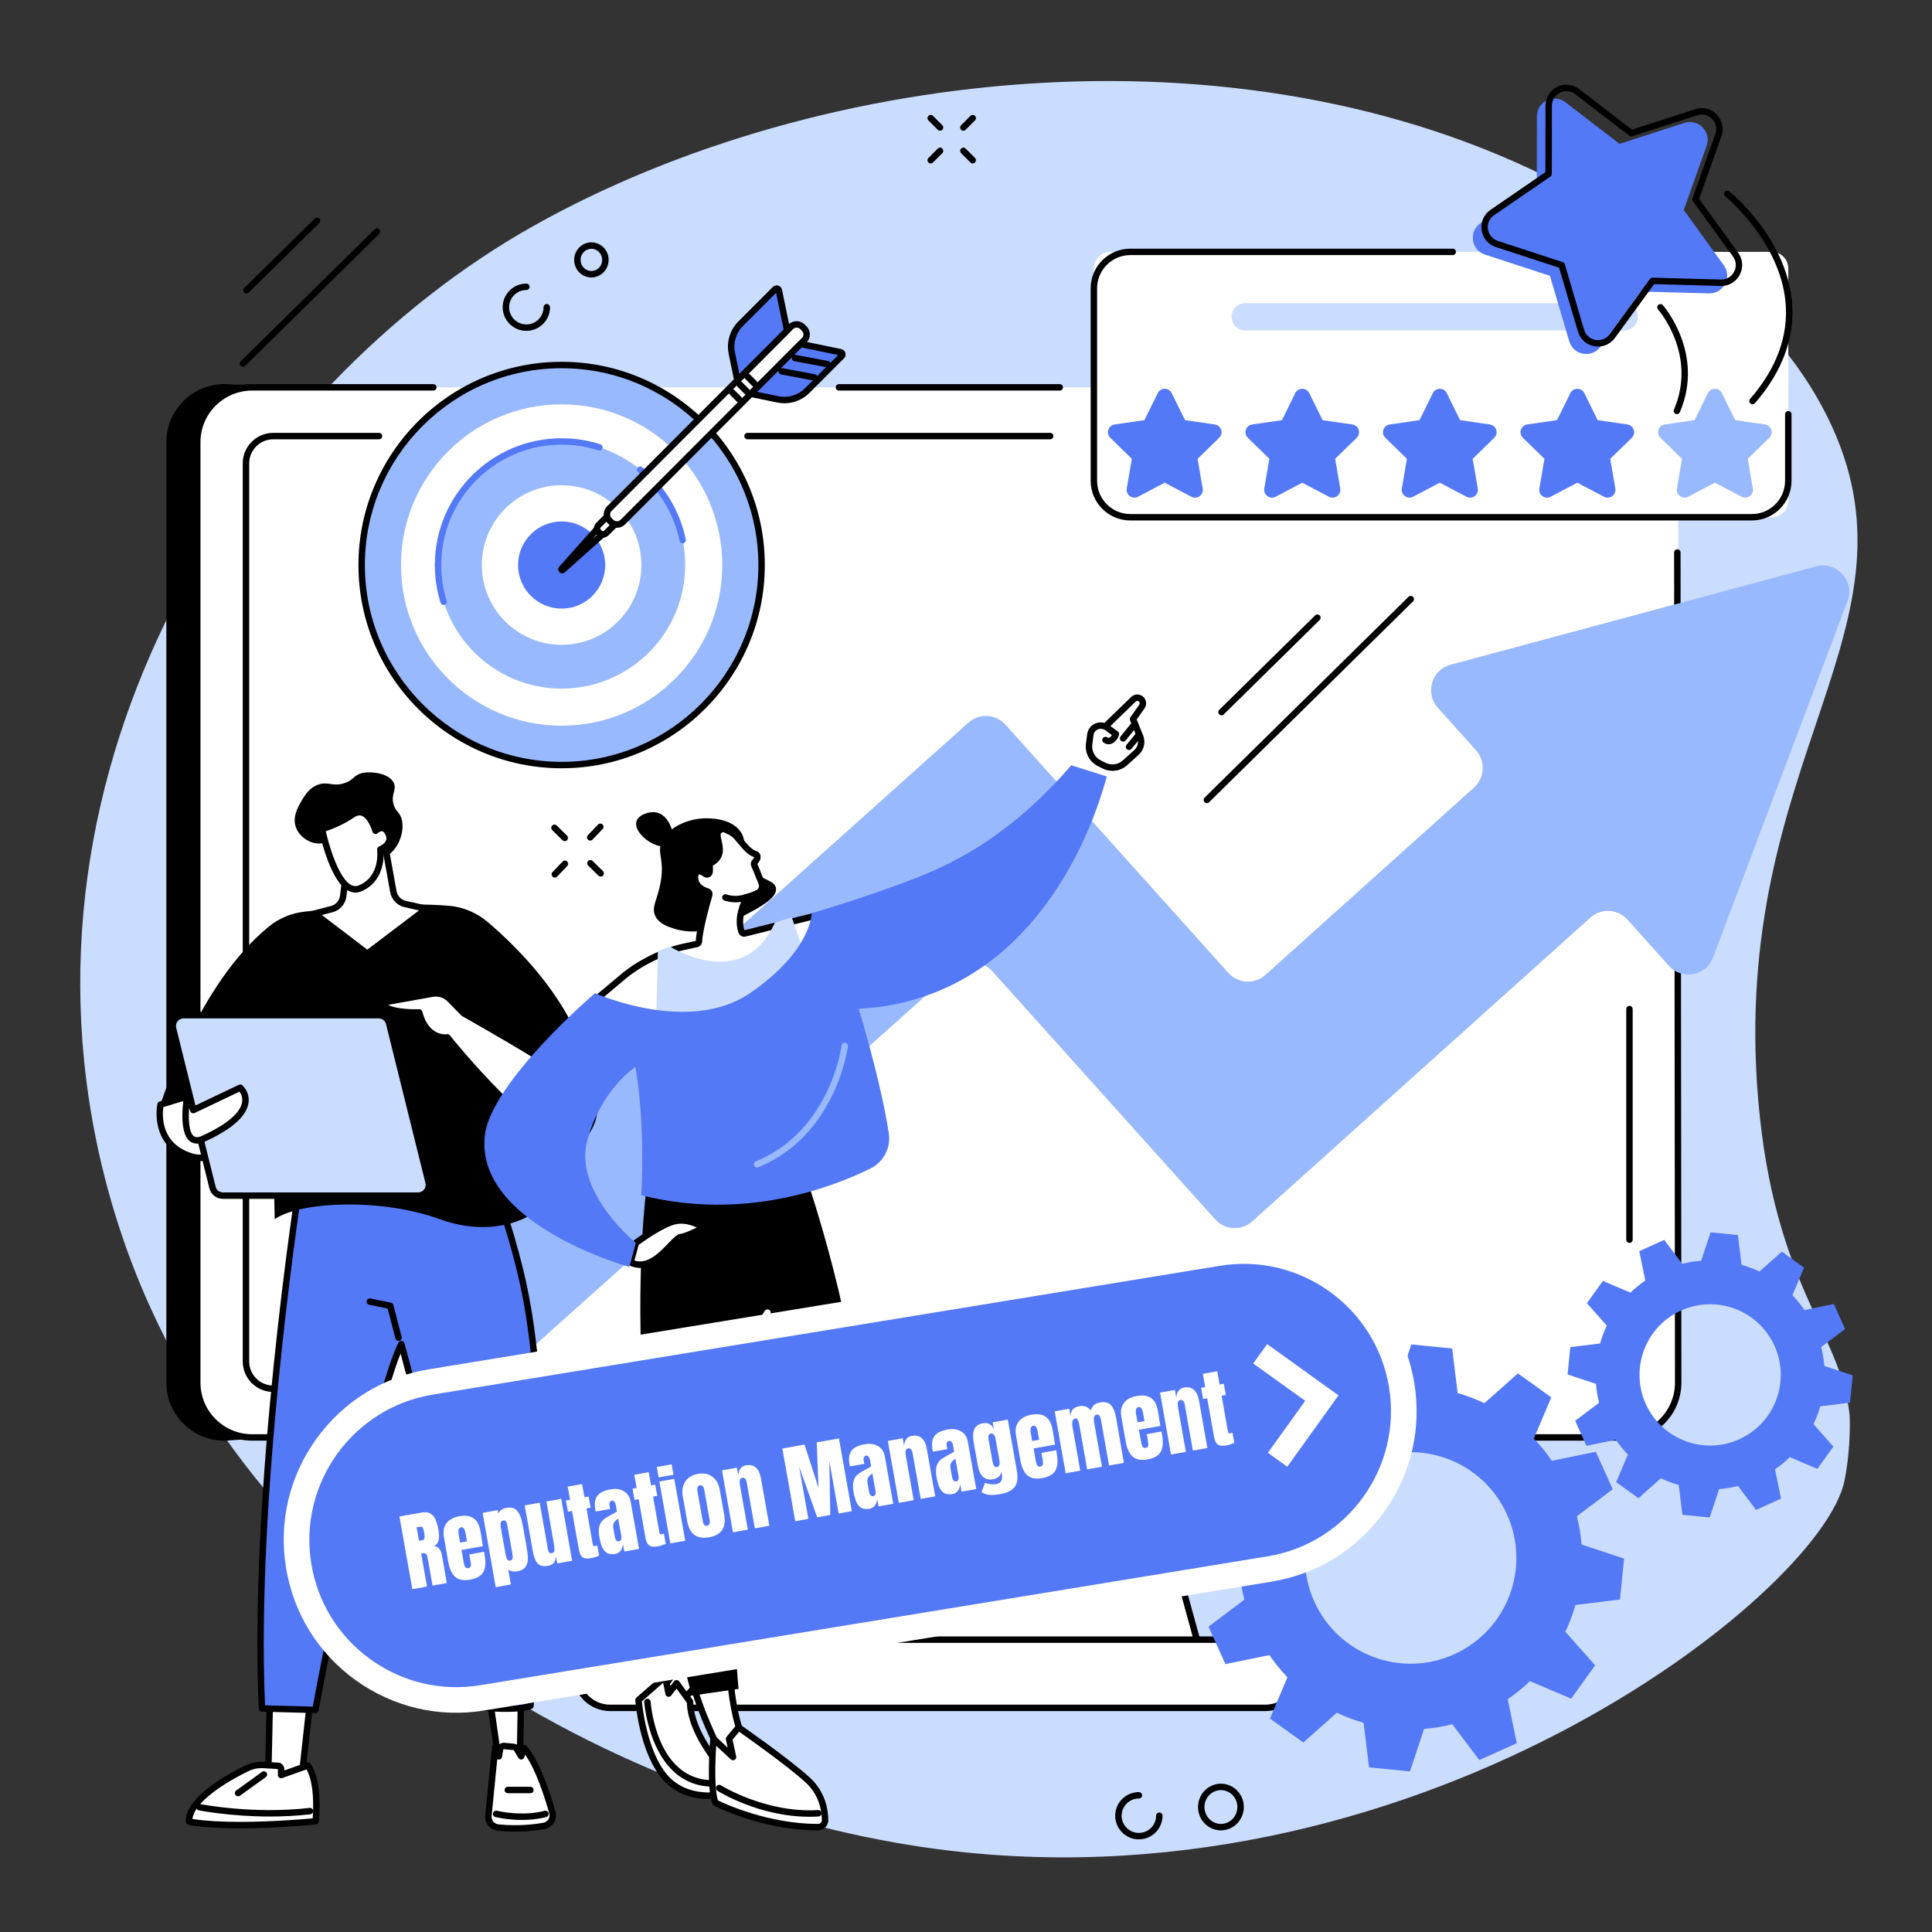 <svg xmlns="http://www.w3.org/2000/svg" xmlns:xlink="http://www.w3.org/1999/xlink" width="500" zoomAndPan="magnify" viewBox="0 0 375 375" height="500" preserveAspectRatio="xMidYMid meet" version="1.0"><rect x="0" y="0" width="375" height="375" fill="#333333" stroke="none"/><defs><g/><clipPath id="2d0aafafff"><path d="M 57 242 L 273 242 L 273 330 L 57 330 Z M 57 242 " clip-rule="nonzero"/></clipPath><clipPath id="911e3aad41"><path d="M 50.051 271.23 L 269.117 235.281 L 280.051 301.891 L 60.98 337.84 Z M 50.051 271.23 " clip-rule="nonzero"/></clipPath><clipPath id="58c52c8131"><path d="M 50.051 271.23 L 269.117 235.281 L 280.051 301.891 L 60.98 337.84 Z M 50.051 271.23 " clip-rule="nonzero"/></clipPath><clipPath id="8ffeea405c"><path d="M 55 240 L 275 240 L 275 333 L 55 333 Z M 55 240 " clip-rule="nonzero"/></clipPath><clipPath id="be845c759c"><path d="M 50.051 271.23 L 269.117 235.281 L 280.051 301.891 L 60.98 337.84 Z M 50.051 271.23 " clip-rule="nonzero"/></clipPath><clipPath id="a49ddc30c7"><path d="M 50.051 271.23 L 269.117 235.281 L 280.051 301.891 L 60.98 337.84 Z M 50.051 271.23 " clip-rule="nonzero"/></clipPath><clipPath id="c4c94c64d7"><path d="M 243 260 L 260 260 L 260 285 L 243 285 Z M 243 260 " clip-rule="nonzero"/></clipPath><clipPath id="36e6b567e1"><path d="M 50.051 271.23 L 269.117 235.281 L 280.051 301.891 L 60.98 337.84 Z M 50.051 271.23 " clip-rule="nonzero"/></clipPath><clipPath id="21e33e3929"><path d="M 50.051 271.23 L 269.117 235.281 L 280.051 301.891 L 60.98 337.84 Z M 50.051 271.23 " clip-rule="nonzero"/></clipPath></defs><path fill="#caddff" d="M 354.688 80.898 C 343.129 57.602 320.043 45.008 305.73 37.199 C 243.844 3.441 159.555 12.406 103.535 43.859 C 48.238 74.902 0.059 148.426 20.277 228.32 C 40.578 308.527 119.52 349.777 179.223 358.535 C 274.023 372.438 353.664 309.293 358.02 287.375 C 359.363 280.613 359.008 274.625 359.008 274.625 C 357.324 258.797 344.297 249.395 341.254 213.328 C 335.66 146.969 374.949 121.758 354.688 80.898 " fill-opacity="1" fill-rule="nonzero"/><path fill="#000000" d="M 137.629 274.66 C 138.176 274.355 138.73 274.062 139.293 273.781 C 144.242 271.309 149.582 269.461 154.773 267.578 C 174.012 260.594 193.84 255.453 213.438 249.625 C 220.379 247.559 227.312 245.531 234.293 243.633 C 261.16 187.285 309.48 84.645 304.973 84.645 L 43.559 74.551 C 37.344 74.551 32.285 79.609 32.285 85.828 L 32.285 268.367 C 32.285 274.586 37.344 279.645 43.559 279.645 L 138.016 273.242 L 137.629 274.66 " fill-opacity="1" fill-rule="nonzero"/><path fill="#ffffff" d="M 215.344 256.309 L 148.68 256.309 L 129.77 325.352 L 234.254 325.352 L 215.344 256.309 " fill-opacity="1" fill-rule="nonzero"/><path fill="#000000" d="M 130.586 324.727 L 233.434 324.727 L 214.867 256.93 L 149.156 256.93 Z M 234.254 325.973 L 129.77 325.973 C 129.574 325.973 129.391 325.883 129.273 325.727 C 129.156 325.574 129.117 325.375 129.168 325.184 L 148.078 256.141 C 148.152 255.871 148.398 255.684 148.68 255.684 L 215.344 255.684 C 215.625 255.684 215.871 255.871 215.945 256.141 L 234.852 325.184 C 234.906 325.375 234.867 325.574 234.746 325.727 C 234.629 325.883 234.445 325.973 234.254 325.973 " fill-opacity="1" fill-rule="nonzero"/><path fill="#ffffff" d="M 315.098 75.188 L 48.926 75.188 C 43.051 75.188 38.285 79.953 38.285 85.828 L 38.285 268.367 C 38.285 274.242 43.051 279.008 48.926 279.008 L 315.098 279.008 C 320.973 279.008 325.734 274.242 325.734 268.367 L 325.734 85.828 C 325.734 79.953 320.973 75.188 315.098 75.188 " fill-opacity="1" fill-rule="nonzero"/><path fill="#ffffff" d="M 245.598 318.258 L 118.422 318.258 C 114.766 318.258 111.805 321.219 111.805 324.879 C 111.805 328.531 114.766 331.496 118.422 331.496 L 245.598 331.496 C 249.254 331.496 252.219 328.531 252.219 324.879 C 252.219 321.219 249.254 318.258 245.598 318.258 " fill-opacity="1" fill-rule="nonzero"/><path fill="#000000" d="M 118.422 318.879 C 115.117 318.879 112.426 321.57 112.426 324.879 C 112.426 328.184 115.117 330.875 118.422 330.875 L 245.602 330.875 C 248.906 330.875 251.594 328.184 251.594 324.879 C 251.594 321.57 248.906 318.879 245.602 318.879 Z M 245.602 332.121 L 118.422 332.121 C 114.43 332.121 111.18 328.871 111.18 324.879 C 111.18 320.883 114.43 317.633 118.422 317.633 L 245.602 317.633 C 249.594 317.633 252.844 320.883 252.844 324.879 C 252.844 328.871 249.594 332.121 245.602 332.121 " fill-opacity="1" fill-rule="nonzero"/><path fill="#000000" d="M 315.098 279.629 L 48.926 279.629 C 42.715 279.629 37.664 274.578 37.664 268.367 L 37.664 85.828 C 37.664 79.617 42.715 74.562 48.926 74.562 L 84.102 74.562 C 84.445 74.562 84.727 74.844 84.727 75.188 C 84.727 75.535 84.445 75.812 84.102 75.812 L 48.926 75.812 C 43.402 75.812 38.91 80.305 38.91 85.828 L 38.91 268.367 C 38.91 273.891 43.402 278.383 48.926 278.383 L 315.098 278.383 C 320.617 278.383 325.113 273.891 325.113 268.367 L 324.945 107.238 C 324.945 106.895 325.223 106.617 325.566 106.617 C 325.57 106.617 325.57 106.617 325.57 106.617 C 325.914 106.617 326.195 106.895 326.195 107.238 L 326.359 268.363 C 326.359 274.578 321.305 279.629 315.098 279.629 " fill-opacity="1" fill-rule="nonzero"/><path fill="#000000" d="M 205.703 75.809 L 162.836 75.809 C 162.492 75.809 162.211 75.531 162.211 75.188 C 162.211 74.84 162.492 74.562 162.836 74.562 L 205.703 74.562 C 206.047 74.562 206.328 74.84 206.328 75.188 C 206.328 75.531 206.047 75.809 205.703 75.809 " fill-opacity="1" fill-rule="nonzero"/><path fill="#000000" d="M 316.281 241.246 C 315.938 241.246 315.656 240.965 315.656 240.621 L 315.656 195.859 C 315.656 195.516 315.938 195.238 316.281 195.238 C 316.625 195.238 316.902 195.516 316.902 195.859 L 316.902 240.621 C 316.902 240.965 316.625 241.246 316.281 241.246 " fill-opacity="1" fill-rule="nonzero"/><path fill="#000000" d="M 249.609 270.172 L 107.527 270.172 C 107.184 270.172 106.902 269.895 106.902 269.547 C 106.902 269.203 107.184 268.926 107.527 268.926 L 249.609 268.926 C 249.953 268.926 250.234 269.203 250.234 269.547 C 250.234 269.895 249.953 270.172 249.609 270.172 " fill-opacity="1" fill-rule="nonzero"/><path fill="#000000" d="M 107.527 270.172 L 53.031 270.172 C 51.453 270.172 49.969 269.559 48.852 268.441 C 48.605 268.195 48.605 267.801 48.852 267.559 C 49.094 267.312 49.488 267.312 49.73 267.559 C 50.613 268.441 51.785 268.926 53.031 268.926 L 107.527 268.926 C 107.871 268.926 108.152 269.203 108.152 269.547 C 108.152 269.895 107.871 270.172 107.527 270.172 " fill-opacity="1" fill-rule="nonzero"/><path fill="#000000" d="M 49.293 268.621 C 49.133 268.621 48.973 268.562 48.852 268.438 C 47.734 267.32 47.117 265.836 47.117 264.258 L 47.117 89.934 C 47.117 86.676 49.77 84.02 53.031 84.02 L 73.566 84.02 C 73.91 84.02 74.191 84.301 74.191 84.645 C 74.191 84.988 73.91 85.266 73.566 85.266 L 53.031 85.266 C 50.461 85.266 48.367 87.363 48.367 89.934 L 48.367 264.258 C 48.367 265.504 48.852 266.676 49.734 267.559 C 49.977 267.801 49.977 268.195 49.734 268.438 C 49.609 268.562 49.449 268.621 49.293 268.621 " fill-opacity="1" fill-rule="nonzero"/><path fill="#000000" d="M 203.832 85.266 L 145.094 85.266 C 144.75 85.266 144.469 84.988 144.469 84.645 C 144.469 84.301 144.75 84.02 145.094 84.02 L 203.832 84.02 C 204.18 84.02 204.457 84.301 204.457 84.645 C 204.457 84.988 204.18 85.266 203.832 85.266 " fill-opacity="1" fill-rule="nonzero"/><path fill="#5479f7" d="M 282.242 321.102 C 271.914 325.77 259.758 321.172 255.098 310.84 C 250.434 300.508 255.027 288.352 265.355 283.684 C 275.691 279.023 287.844 283.617 292.504 293.949 C 297.168 304.281 292.574 316.441 282.242 321.102 Z M 313.031 289.059 L 309.75 281.789 L 301.219 283.539 C 300.16 281.992 298.988 280.551 297.707 279.234 L 301.105 271.227 L 294.633 266.574 L 288.117 272.352 C 286.445 271.559 284.711 270.898 282.93 270.391 L 281.867 261.746 L 273.934 260.953 L 271.188 269.207 C 269.359 269.348 267.523 269.656 265.707 270.113 L 260.469 263.156 L 253.203 266.438 L 254.949 274.969 C 253.402 276.031 251.965 277.203 250.645 278.48 L 242.641 275.086 L 237.988 281.559 L 243.77 288.074 C 242.973 289.746 242.316 291.484 241.805 293.266 L 233.16 294.328 L 232.371 302.262 L 240.621 305.008 C 240.766 306.84 241.066 308.672 241.527 310.492 L 234.574 315.734 L 237.855 323 L 246.383 321.254 C 247.445 322.801 248.617 324.238 249.895 325.559 L 246.496 333.566 L 252.973 338.219 L 259.484 332.438 C 261.156 333.234 262.891 333.887 264.672 334.398 L 265.734 343.043 L 273.668 343.836 L 276.414 335.586 C 278.246 335.441 280.074 335.137 281.895 334.676 L 287.133 341.633 L 294.402 338.352 L 292.652 329.82 C 294.199 328.758 295.641 327.586 296.957 326.309 L 304.965 329.707 L 309.617 323.234 L 303.836 316.719 C 304.633 315.043 305.289 313.305 305.793 311.527 L 314.441 310.465 L 315.234 302.527 L 306.98 299.781 C 306.84 297.953 306.535 296.117 306.078 294.301 L 313.031 289.059 " fill-opacity="1" fill-rule="nonzero"/><path fill="#5479f7" d="M 337.578 279.363 C 330.68 282.48 322.559 279.41 319.445 272.508 C 316.328 265.605 319.398 257.488 326.297 254.371 C 333.195 251.258 341.316 254.328 344.43 261.227 C 347.547 268.129 344.477 276.25 337.578 279.363 Z M 358.137 257.961 L 355.945 253.105 L 350.25 254.273 C 349.539 253.242 348.758 252.277 347.906 251.398 L 350.172 246.051 L 345.852 242.941 L 341.5 246.805 C 340.383 246.27 339.223 245.832 338.031 245.492 L 337.324 239.719 L 332.027 239.188 L 330.191 244.699 C 328.969 244.797 327.746 245 326.531 245.305 L 323.027 240.66 L 318.18 242.852 L 319.344 248.551 C 318.312 249.258 317.352 250.043 316.473 250.895 L 311.125 248.625 L 308.016 252.949 L 311.875 257.305 C 311.344 258.422 310.906 259.578 310.566 260.77 L 304.793 261.48 L 304.266 266.777 L 309.777 268.613 C 309.871 269.836 310.074 271.062 310.379 272.273 L 305.738 275.773 L 307.93 280.633 L 313.625 279.461 C 314.332 280.496 315.117 281.457 315.969 282.34 L 313.699 287.688 L 318.023 290.797 L 322.375 286.934 C 323.492 287.465 324.648 287.902 325.84 288.242 L 326.551 294.02 L 331.848 294.547 L 333.684 289.035 C 334.902 288.938 336.129 288.734 337.344 288.43 L 340.844 293.074 L 345.695 290.883 L 344.527 285.188 C 345.562 284.477 346.523 283.691 347.402 282.84 L 352.75 285.109 L 355.859 280.785 L 352 276.434 C 352.527 275.316 352.969 274.156 353.309 272.965 L 359.082 272.258 L 359.609 266.957 L 354.098 265.121 C 354 263.898 353.801 262.676 353.492 261.461 L 358.137 257.961 " fill-opacity="1" fill-rule="nonzero"/><path fill="#000000" d="M 102.164 64.219 C 99.633 64.219 97.57 62.16 97.57 59.633 C 97.57 57.102 99.633 55.047 102.164 55.047 C 102.508 55.047 102.789 55.324 102.789 55.668 C 102.789 56.012 102.508 56.293 102.164 56.293 C 100.32 56.293 98.82 57.793 98.82 59.633 C 98.82 61.473 100.32 62.973 102.164 62.973 C 104.008 62.973 105.508 61.473 105.508 59.633 C 105.508 59.289 105.789 59.008 106.133 59.008 C 106.477 59.008 106.758 59.289 106.758 59.633 C 106.758 62.16 104.695 64.219 102.164 64.219 " fill-opacity="1" fill-rule="nonzero"/><path fill="#000000" d="M 221.051 357.02 C 218.52 357.02 216.461 354.961 216.461 352.43 C 216.461 349.902 218.52 347.844 221.051 347.844 C 221.398 347.844 221.68 348.121 221.68 348.469 C 221.68 348.812 221.398 349.09 221.051 349.09 C 219.207 349.09 217.707 350.59 217.707 352.43 C 217.707 354.273 219.207 355.77 221.051 355.77 C 222.898 355.77 224.398 354.273 224.398 352.43 C 224.398 352.086 224.676 351.805 225.023 351.805 C 225.367 351.805 225.645 352.086 225.645 352.43 C 225.645 354.961 223.586 357.02 221.051 357.02 " fill-opacity="1" fill-rule="nonzero"/><path fill="#000000" d="M 47.156 71.195 C 46.992 71.195 46.832 71.133 46.711 71.008 C 46.469 70.762 46.473 70.367 46.715 70.125 L 72.723 44.516 C 72.969 44.273 73.363 44.277 73.605 44.523 C 73.844 44.766 73.844 45.164 73.598 45.406 L 47.594 71.016 C 47.473 71.133 47.312 71.195 47.156 71.195 " fill-opacity="1" fill-rule="nonzero"/><path fill="#000000" d="M 47.852 56.957 C 47.688 56.957 47.527 56.895 47.406 56.773 C 47.164 56.527 47.168 56.129 47.414 55.891 L 61.102 42.41 C 61.344 42.168 61.742 42.172 61.98 42.418 C 62.223 42.664 62.219 43.059 61.977 43.301 L 48.289 56.777 C 48.168 56.898 48.008 56.957 47.852 56.957 " fill-opacity="1" fill-rule="nonzero"/><path fill="#000000" d="M 234.25 155.887 C 234.09 155.887 233.93 155.824 233.809 155.699 C 233.566 155.453 233.57 155.059 233.816 154.816 L 273.391 115.84 C 273.637 115.602 274.031 115.605 274.273 115.848 C 274.516 116.094 274.512 116.488 274.266 116.73 L 234.691 155.707 C 234.566 155.828 234.41 155.887 234.25 155.887 " fill-opacity="1" fill-rule="nonzero"/><path fill="#000000" d="M 237.098 138.844 C 236.938 138.844 236.777 138.781 236.656 138.656 C 236.414 138.414 236.414 138.016 236.66 137.777 L 255.27 119.449 C 255.516 119.207 255.91 119.211 256.152 119.457 C 256.391 119.703 256.391 120.098 256.145 120.34 L 237.535 138.664 C 237.414 138.785 237.258 138.844 237.098 138.844 " fill-opacity="1" fill-rule="nonzero"/><path fill="#000000" d="M 114.559 163.156 C 114.406 163.156 114.25 163.098 114.129 162.98 C 113.879 162.746 113.871 162.348 114.109 162.102 L 116.074 160.047 C 116.312 159.801 116.707 159.789 116.953 160.027 C 117.203 160.266 117.211 160.66 116.973 160.91 L 115.012 162.965 C 114.887 163.09 114.723 163.156 114.559 163.156 " fill-opacity="1" fill-rule="nonzero"/><path fill="#000000" d="M 107.688 170.34 C 107.535 170.34 107.379 170.281 107.258 170.164 C 107.008 169.926 107 169.531 107.238 169.281 L 109.203 167.23 C 109.441 166.98 109.836 166.973 110.082 167.211 C 110.332 167.449 110.34 167.844 110.102 168.094 L 108.141 170.145 C 108.016 170.273 107.852 170.34 107.688 170.34 " fill-opacity="1" fill-rule="nonzero"/><path fill="#000000" d="M 109.613 163.266 C 109.457 163.266 109.297 163.207 109.176 163.086 L 107.184 161.121 C 106.938 160.879 106.938 160.484 107.18 160.238 C 107.422 159.992 107.816 159.992 108.059 160.23 L 110.055 162.195 C 110.297 162.438 110.301 162.832 110.059 163.082 C 109.938 163.203 109.777 163.266 109.613 163.266 " fill-opacity="1" fill-rule="nonzero"/><path fill="#000000" d="M 116.59 170.141 C 116.43 170.141 116.273 170.078 116.152 169.961 L 114.16 167.996 C 113.914 167.754 113.91 167.359 114.152 167.113 C 114.395 166.871 114.789 166.867 115.035 167.109 L 117.027 169.07 C 117.273 169.312 117.277 169.707 117.035 169.953 C 116.91 170.078 116.75 170.141 116.59 170.141 " fill-opacity="1" fill-rule="nonzero"/><path fill="#000000" d="M 235.441 347.172 L 235.445 347.172 Z M 236.98 347.461 C 236.543 347.461 236.109 347.555 235.695 347.738 C 234.078 348.469 233.344 350.41 234.059 352.066 C 234.406 352.875 235.043 353.496 235.848 353.809 C 236.637 354.113 237.492 354.09 238.262 353.746 C 239.883 353.02 240.617 351.074 239.902 349.418 C 239.555 348.609 238.918 347.992 238.113 347.676 C 237.746 347.531 237.363 347.461 236.98 347.461 Z M 236.98 355.273 C 236.445 355.273 235.91 355.172 235.395 354.973 C 234.277 354.535 233.395 353.68 232.91 352.562 C 231.93 350.281 232.949 347.605 235.188 346.602 C 236.266 346.117 237.465 346.086 238.566 346.512 C 239.684 346.949 240.566 347.805 241.051 348.922 C 242.031 351.203 241.012 353.875 238.773 354.883 C 238.199 355.141 237.594 355.273 236.98 355.273 " fill-opacity="1" fill-rule="nonzero"/><path fill="#000000" d="M 182.461 25.371 C 182.301 25.371 182.141 25.312 182.02 25.188 L 180.207 23.375 C 179.965 23.129 179.965 22.734 180.207 22.492 C 180.453 22.25 180.848 22.25 181.09 22.492 L 182.902 24.305 C 183.145 24.551 183.145 24.945 182.902 25.191 C 182.781 25.312 182.621 25.371 182.461 25.371 " fill-opacity="1" fill-rule="nonzero"/><path fill="#000000" d="M 188.805 31.719 C 188.645 31.719 188.484 31.66 188.363 31.535 L 186.551 29.723 C 186.309 29.48 186.309 29.086 186.551 28.84 C 186.797 28.598 187.191 28.598 187.434 28.844 L 189.246 30.656 C 189.488 30.898 189.488 31.293 189.246 31.539 C 189.121 31.66 188.965 31.719 188.805 31.719 " fill-opacity="1" fill-rule="nonzero"/><path fill="#000000" d="M 180.652 31.719 C 180.492 31.719 180.332 31.66 180.211 31.539 C 179.969 31.293 179.965 30.898 180.211 30.656 L 182.023 28.844 C 182.266 28.598 182.66 28.598 182.902 28.84 C 183.148 29.086 183.148 29.48 182.902 29.723 L 181.09 31.535 C 180.973 31.66 180.812 31.719 180.652 31.719 " fill-opacity="1" fill-rule="nonzero"/><path fill="#000000" d="M 186.992 25.371 C 186.832 25.371 186.676 25.309 186.551 25.188 C 186.309 24.945 186.309 24.551 186.551 24.305 L 188.363 22.488 C 188.605 22.246 189.004 22.246 189.246 22.488 C 189.488 22.734 189.488 23.129 189.246 23.371 L 187.434 25.184 C 187.312 25.309 187.152 25.371 186.992 25.371 " fill-opacity="1" fill-rule="nonzero"/><path fill="#000000" d="M 113.949 48.469 C 112.883 48.949 112.398 50.227 112.871 51.32 C 113.102 51.852 113.516 52.258 114.047 52.465 C 114.562 52.664 115.125 52.648 115.629 52.422 C 116.695 51.945 117.18 50.664 116.707 49.574 C 116.477 49.039 116.059 48.637 115.531 48.426 C 115.016 48.227 114.453 48.242 113.949 48.469 Z M 114.789 53.852 C 114.387 53.852 113.984 53.777 113.594 53.629 C 112.75 53.301 112.086 52.652 111.727 51.812 C 110.984 50.098 111.754 48.09 113.438 47.332 C 114.25 46.965 115.152 46.941 115.984 47.266 C 116.828 47.594 117.492 48.238 117.852 49.078 C 118.59 50.793 117.824 52.805 116.141 53.559 C 115.707 53.754 115.25 53.852 114.789 53.852 " fill-opacity="1" fill-rule="nonzero"/><path fill="#99b9ff" d="M 352.5 109.941 L 281.551 129.02 C 277.875 130.004 276.535 134.52 279.07 137.355 L 286.496 145.652 C 288.375 147.75 288.199 150.977 286.105 152.859 L 245.629 189.219 C 243.535 191.105 240.309 190.934 238.422 188.832 L 195.16 140.66 C 193.277 138.562 190.051 138.391 187.949 140.273 L 79.605 237.316 C 77.508 239.203 77.336 242.43 79.219 244.527 L 95.031 262.137 C 96.918 264.234 100.145 264.41 102.242 262.523 L 185.402 188.141 C 187.5 186.254 190.727 186.426 192.609 188.523 L 235.859 236.68 C 237.742 238.777 240.969 238.953 243.066 237.066 L 308.688 178.113 C 310.785 176.227 314.016 176.402 315.902 178.508 L 323.91 187.453 C 326.465 190.309 331.137 189.438 332.492 185.852 L 358.605 116.672 C 360.07 112.781 356.516 108.859 352.5 109.941 " fill-opacity="1" fill-rule="nonzero"/><path fill="#ffffff" d="M 94.93 328.758 L 96.82 342.027 L 100.91 342.027 L 101.137 328.977 L 94.93 328.758 " fill-opacity="1" fill-rule="nonzero"/><path fill="#000000" d="M 97.359 341.406 L 100.297 341.406 L 100.504 329.578 L 95.652 329.406 Z M 100.91 342.652 L 96.82 342.652 C 96.508 342.652 96.246 342.426 96.199 342.117 L 94.312 328.848 C 94.285 328.664 94.34 328.477 94.465 328.34 C 94.59 328.203 94.77 328.125 94.949 328.133 L 101.16 328.352 C 101.5 328.367 101.766 328.645 101.762 328.988 L 101.531 342.039 C 101.527 342.383 101.25 342.652 100.91 342.652 " fill-opacity="1" fill-rule="nonzero"/><path fill="#ffffff" d="M 96.656 354.719 C 98.613 354.926 101.816 355.062 105.547 354.418 C 106.773 354.207 107.547 352.988 107.211 351.797 C 106.273 348.465 104.254 342.156 101.715 339.285 L 101.164 340.906 L 100.273 339.426 C 100.152 339.223 99.941 339.09 99.707 339.066 L 97.863 338.898 C 97.48 338.859 97.133 339.129 97.062 339.508 L 96.82 340.906 L 96.117 339.105 L 94.805 352.434 C 94.695 353.574 95.516 354.594 96.656 354.719 " fill-opacity="1" fill-rule="nonzero"/><path fill="#000000" d="M 96.516 341.449 L 95.426 352.496 C 95.348 353.293 95.93 354.012 96.723 354.098 C 98.695 354.309 101.812 354.43 105.441 353.805 C 105.859 353.734 106.215 353.496 106.438 353.141 C 106.664 352.785 106.723 352.367 106.609 351.965 C 105.746 348.891 104.055 343.598 101.934 340.574 L 101.754 341.105 C 101.676 341.336 101.469 341.5 101.227 341.527 C 100.988 341.555 100.754 341.434 100.629 341.227 L 99.742 339.746 C 99.723 339.715 99.688 339.695 99.648 339.691 L 97.809 339.52 C 97.746 339.508 97.691 339.555 97.68 339.617 L 97.434 341.012 C 97.383 341.289 97.16 341.5 96.879 341.527 C 96.75 341.539 96.621 341.512 96.516 341.449 Z M 99.996 355.516 C 98.664 355.516 97.508 355.438 96.59 355.336 C 95.117 355.18 94.039 353.852 94.188 352.375 L 95.496 339.043 C 95.527 338.754 95.746 338.523 96.035 338.484 C 96.305 338.449 96.57 338.594 96.684 338.844 C 96.961 338.461 97.43 338.227 97.922 338.273 L 99.766 338.449 C 100.195 338.488 100.586 338.734 100.809 339.105 L 101.008 339.434 L 101.125 339.082 C 101.199 338.871 101.375 338.715 101.594 338.672 C 101.812 338.629 102.035 338.703 102.184 338.871 C 104.789 341.812 106.828 348.125 107.812 351.625 C 108.02 352.363 107.902 353.16 107.496 353.805 C 107.082 354.457 106.414 354.902 105.652 355.035 C 103.57 355.395 101.645 355.516 99.996 355.516 " fill-opacity="1" fill-rule="nonzero"/><path fill="#000000" d="M 101.305 353.25 C 98.469 353.25 96.289 352.719 96.156 352.684 C 95.82 352.602 95.617 352.262 95.699 351.926 C 95.785 351.594 96.121 351.391 96.457 351.473 C 96.504 351.484 101.266 352.648 105.715 351.473 C 106.047 351.387 106.391 351.586 106.477 351.918 C 106.562 352.254 106.363 352.594 106.031 352.684 C 104.406 353.109 102.77 353.25 101.305 353.25 " fill-opacity="1" fill-rule="nonzero"/><path fill="#000000" d="M 102.953 348.059 L 98.566 348.059 C 98.223 348.059 97.941 347.781 97.941 347.438 C 97.941 347.094 98.223 346.812 98.566 346.812 L 102.953 346.812 C 103.297 346.812 103.578 347.094 103.578 347.438 C 103.578 347.781 103.297 348.059 102.953 348.059 " fill-opacity="1" fill-rule="nonzero"/><path fill="#ffffff" d="M 60.223 329.941 L 58.52 345.41 L 52.016 346.773 L 52.41 328.637 L 60.223 329.941 " fill-opacity="1" fill-rule="nonzero"/><path fill="#000000" d="M 53.02 329.371 L 52.656 346 L 57.949 344.891 L 59.539 330.461 Z M 52.016 347.398 C 51.871 347.398 51.73 347.348 51.617 347.254 C 51.469 347.133 51.387 346.949 51.391 346.762 L 51.789 328.621 C 51.793 328.441 51.875 328.273 52.016 328.156 C 52.152 328.039 52.336 327.992 52.516 328.02 L 60.324 329.328 C 60.652 329.383 60.879 329.68 60.844 330.012 L 59.141 345.48 C 59.109 345.746 58.91 345.969 58.648 346.023 L 52.145 347.383 C 52.102 347.395 52.059 347.398 52.016 347.398 " fill-opacity="1" fill-rule="nonzero"/><path fill="#ffffff" d="M 61.266 353.52 C 61.266 353.52 62.098 346.078 59.77 342.68 L 54.562 344.531 L 54.562 343.418 C 54.562 343.062 54.309 342.766 53.984 342.75 L 51.082 342.582 C 49.996 342.52 48.918 342.742 47.93 343.23 C 44.453 344.941 36.453 349.344 36.707 353.57 C 36.707 353.57 43.004 355.133 61.266 353.52 " fill-opacity="1" fill-rule="nonzero"/><path fill="#000000" d="M 61.266 353.52 L 61.27 353.52 Z M 37.344 353.059 C 39.113 353.359 45.887 354.219 60.691 352.945 C 60.816 351.324 61.062 346.227 59.504 343.438 L 54.773 345.121 C 54.582 345.188 54.371 345.156 54.203 345.043 C 54.039 344.926 53.941 344.734 53.941 344.531 L 53.941 343.418 C 53.941 343.387 53.926 343.367 53.922 343.363 L 51.043 343.203 C 50.078 343.148 49.094 343.352 48.203 343.789 C 41.637 347.02 37.648 350.438 37.344 353.059 Z M 46.508 354.879 C 39.508 354.879 36.727 354.219 36.555 354.176 C 36.289 354.109 36.098 353.879 36.082 353.605 C 35.816 349.176 43.219 344.852 47.652 342.668 C 48.738 342.137 49.934 341.887 51.117 341.957 L 54.02 342.125 C 54.676 342.164 55.188 342.73 55.188 343.418 L 55.188 343.648 L 59.559 342.09 C 59.824 341.996 60.121 342.094 60.281 342.328 C 62.715 345.875 61.922 353.277 61.887 353.59 C 61.852 353.887 61.617 354.117 61.32 354.141 C 55.055 354.695 50.195 354.879 46.508 354.879 " fill-opacity="1" fill-rule="nonzero"/><path fill="#000000" d="M 52.406 352.586 C 44.629 352.586 38.668 351.402 38.59 351.387 C 38.254 351.316 38.035 350.988 38.105 350.652 C 38.172 350.312 38.5 350.094 38.84 350.164 C 38.941 350.184 49.066 352.191 60.086 350.914 C 60.426 350.871 60.738 351.117 60.777 351.461 C 60.816 351.801 60.57 352.113 60.23 352.152 C 57.523 352.465 54.871 352.586 52.406 352.586 " fill-opacity="1" fill-rule="nonzero"/><path fill="#000000" d="M 46.219 348.656 C 46.023 348.656 45.832 348.566 45.711 348.398 C 45.512 348.117 45.574 347.727 45.855 347.527 L 50.863 343.922 C 51.145 343.723 51.531 343.785 51.734 344.066 C 51.934 344.344 51.871 344.734 51.59 344.938 L 46.582 348.539 C 46.473 348.617 46.344 348.656 46.219 348.656 " fill-opacity="1" fill-rule="nonzero"/><path fill="#5479f7" d="M 58.191 229.578 C 58.191 229.578 48.859 288.914 50.848 331.617 L 61.223 331.883 C 61.223 331.883 72.352 271.664 77.902 260.887 C 77.902 260.887 92.984 315.793 93.566 331.422 C 93.566 331.422 100.277 332.098 102.953 331.137 C 104.391 316.051 104.824 303.223 104.895 293.422 C 105.102 265.371 102.418 252.629 100.949 246.586 C 99.602 241.031 98.152 236.523 97.098 233.473 L 93.566 223.398 L 58.191 229.578 " fill-opacity="1" fill-rule="nonzero"/><path fill="#000000" d="M 51.445 331.004 L 60.707 331.246 C 61.883 324.918 72.031 270.922 77.348 260.602 C 77.465 260.375 77.711 260.246 77.969 260.266 C 78.223 260.293 78.438 260.477 78.504 260.723 C 79.113 262.941 93.281 314.668 94.164 330.848 C 95.695 330.973 100.125 331.266 102.371 330.664 C 103.543 318.254 104.18 305.723 104.27 293.418 C 104.465 266.848 102.125 254.047 100.344 246.73 C 99.273 242.328 97.984 237.934 96.508 233.676 L 93.152 224.105 L 58.742 230.113 C 57.902 235.609 49.676 290.828 51.445 331.004 Z M 61.223 332.508 C 61.219 332.508 61.211 332.508 61.207 332.508 L 50.832 332.238 C 50.504 332.23 50.238 331.969 50.223 331.645 C 48.258 289.367 57.484 230.074 57.578 229.48 C 57.617 229.215 57.824 229.008 58.086 228.965 L 93.461 222.785 C 93.762 222.73 94.055 222.902 94.156 223.191 L 97.684 233.266 C 99.176 237.562 100.477 241.992 101.559 246.438 C 103.352 253.816 105.715 266.719 105.52 293.426 C 105.426 305.906 104.773 318.613 103.574 331.195 C 103.551 331.434 103.391 331.641 103.164 331.723 C 100.391 332.719 93.785 332.07 93.504 332.043 C 93.195 332.012 92.957 331.758 92.945 331.445 C 92.426 317.598 80.277 272.047 77.754 262.723 C 72.117 276.566 61.941 331.418 61.836 331.996 C 61.781 332.293 61.523 332.508 61.223 332.508 " fill-opacity="1" fill-rule="nonzero"/><path fill="#000000" d="M 77.352 260.27 C 77.074 260.27 76.82 260.082 76.75 259.801 L 75.246 253.996 L 71.664 253.254 C 71.324 253.184 71.109 252.855 71.18 252.516 C 71.246 252.18 71.578 251.961 71.914 252.031 L 75.879 252.852 C 76.113 252.898 76.297 253.078 76.359 253.309 L 77.957 259.488 C 78.043 259.824 77.844 260.164 77.512 260.25 C 77.457 260.262 77.406 260.27 77.352 260.27 " fill-opacity="1" fill-rule="nonzero"/><path fill="#000000" d="M 59.105 176.953 C 65.176 176.27 78.023 175.051 87.059 175.801 C 89.836 176.031 92.473 177.117 94.602 178.914 C 101.02 184.336 114.926 197.922 115.105 214 L 100.859 211.934 C 100.859 211.934 105.891 229.961 105.547 232.855 C 105.207 235.754 96.387 240.684 85.359 236.641 C 74.336 232.594 58.465 233.09 53.324 236.641 L 52.828 214.398 L 31.16 214.398 C 31.16 214.398 38.324 191.07 52.23 179.809 C 54.195 178.215 56.59 177.238 59.105 176.953 " fill-opacity="1" fill-rule="nonzero"/><path fill="#ffffff" d="M 31.16 214.398 C 31.16 214.398 29.465 222.152 37.172 224.48 C 44.879 226.809 52.199 212.773 52.199 212.773 L 46.836 209.664 L 31.16 214.398 " fill-opacity="1" fill-rule="nonzero"/><path fill="#000000" d="M 31.707 214.883 C 31.492 216.371 31.121 222 37.352 223.883 C 43.668 225.789 49.957 215.48 51.359 213.008 L 46.754 210.34 Z M 38.945 225.367 C 38.301 225.367 37.648 225.277 36.992 225.078 C 28.824 222.613 30.531 214.348 30.551 214.262 C 30.598 214.043 30.762 213.867 30.98 213.801 L 46.652 209.066 C 46.82 209.016 46.996 209.039 47.148 209.125 L 52.512 212.234 C 52.801 212.402 52.906 212.77 52.754 213.062 C 52.469 213.605 46.242 225.367 38.945 225.367 " fill-opacity="1" fill-rule="nonzero"/><path fill="#caddff" d="M 81.156 232.07 L 43.27 232.07 C 42.309 232.07 41.473 231.418 41.242 230.484 L 33.594 199.641 C 33.266 198.32 34.266 197.047 35.621 197.047 L 73.508 197.047 C 74.469 197.047 75.305 197.703 75.535 198.633 L 83.184 229.477 C 83.508 230.797 82.512 232.07 81.156 232.07 " fill-opacity="1" fill-rule="nonzero"/><path fill="#000000" d="M 35.621 197.672 C 35.168 197.672 34.746 197.875 34.469 198.234 C 34.188 198.59 34.09 199.047 34.199 199.488 L 41.848 230.332 C 42.012 230.988 42.594 231.449 43.27 231.449 L 81.156 231.449 C 81.609 231.449 82.031 231.242 82.309 230.883 C 82.59 230.527 82.688 230.07 82.578 229.629 L 74.93 198.785 C 74.766 198.129 74.184 197.672 73.508 197.672 Z M 81.156 232.695 L 43.27 232.695 C 42.02 232.695 40.938 231.848 40.637 230.637 L 32.988 199.789 C 32.785 198.977 32.969 198.129 33.484 197.465 C 34.004 196.805 34.781 196.426 35.621 196.426 L 73.508 196.426 C 74.758 196.426 75.84 197.27 76.141 198.484 L 83.789 229.328 C 83.988 230.145 83.809 230.992 83.293 231.656 C 82.773 232.316 81.996 232.695 81.156 232.695 " fill-opacity="1" fill-rule="nonzero"/><path fill="#ffffff" d="M 36.406 212.379 L 37.52 215.469 L 46.629 211.129 C 46.629 211.129 51.637 215.469 39.496 221.027 C 34.434 223.344 36.406 212.379 36.406 212.379 " fill-opacity="1" fill-rule="nonzero"/><path fill="#000000" d="M 36.707 215.055 C 36.543 217.34 36.688 219.805 37.613 220.523 C 37.75 220.629 38.164 220.949 39.234 220.457 C 45.27 217.695 46.789 215.355 47 213.883 C 47.133 212.949 46.754 212.254 46.477 211.891 L 37.785 216.031 C 37.629 216.105 37.441 216.109 37.281 216.043 C 37.117 215.977 36.992 215.844 36.93 215.676 Z M 38.23 221.969 C 37.609 221.969 37.16 221.75 36.848 221.512 C 34.531 219.711 35.656 213.027 35.793 212.27 C 35.84 211.992 36.07 211.781 36.352 211.758 C 36.633 211.742 36.895 211.902 36.992 212.168 L 37.871 214.605 L 46.359 210.562 C 46.582 210.457 46.848 210.496 47.035 210.656 C 47.098 210.711 48.531 211.98 48.234 214.062 C 47.863 216.652 45.012 219.188 39.754 221.594 C 39.16 221.863 38.656 221.969 38.23 221.969 " fill-opacity="1" fill-rule="nonzero"/><path fill="#ffffff" d="M 89.988 196.68 C 89.988 196.68 107.02 206.242 110.531 209.242 C 114.047 212.246 117.855 214.523 112.902 221.09 C 107.949 227.656 86.84 201.359 86.84 201.359 C 86.84 201.359 82.781 202.031 81.367 196.504 C 81.367 196.504 74.52 196.75 74.27 194.602 L 83.93 192.871 C 85.176 192.648 86.457 193.059 87.34 193.969 L 89.988 196.68 " fill-opacity="1" fill-rule="nonzero"/><path fill="#000000" d="M 86.836 200.734 C 87.023 200.734 87.207 200.816 87.324 200.965 C 91.922 206.695 105.062 221.516 110.707 221.52 C 110.723 221.52 110.738 221.52 110.754 221.516 C 111.465 221.508 112.004 221.246 112.406 220.715 C 116.617 215.133 114.238 213.148 110.949 210.406 C 110.676 210.18 110.398 209.953 110.125 209.719 C 106.699 206.789 89.855 197.316 89.684 197.223 C 89.633 197.191 89.586 197.156 89.543 197.113 L 86.895 194.402 C 86.152 193.641 85.086 193.297 84.039 193.484 L 75.332 195.043 C 76.355 195.648 78.984 195.965 81.344 195.883 C 81.633 195.855 81.898 196.066 81.973 196.352 C 83.219 201.219 86.594 200.762 86.738 200.742 C 86.773 200.738 86.801 200.734 86.836 200.734 Z M 110.711 222.766 C 103.664 222.766 88.578 204.492 86.555 202 C 85.461 202.023 82.262 201.668 80.898 197.141 C 78.766 197.172 73.918 196.996 73.652 194.672 C 73.613 194.344 73.836 194.043 74.16 193.984 L 83.82 192.258 C 85.273 191.996 86.758 192.473 87.789 193.531 L 90.371 196.176 C 91.781 196.973 107.504 205.836 110.938 208.77 C 111.207 209 111.477 209.227 111.746 209.449 C 114.984 212.145 118.328 214.934 113.402 221.465 C 112.762 222.312 111.879 222.75 110.773 222.766 C 110.754 222.766 110.73 222.766 110.711 222.766 " fill-opacity="1" fill-rule="nonzero"/><path fill="#000000" d="M 65.957 165.832 C 65.648 166.363 66.285 167.402 66.293 167.398 C 66.305 167.395 65.988 164.367 64.301 163.602 C 63.32 163.156 62.812 163.895 61.355 163.695 C 59.809 163.484 58.105 162.336 57.465 160.66 C 56.691 158.629 57.805 156.699 58.508 155.484 C 59.203 154.27 60.094 152.922 61.633 152.34 C 63.645 151.578 64.484 152.746 66.781 152.031 C 68.652 151.449 68.516 150.547 70.18 150.074 C 71.566 149.68 75.566 149.902 76.461 152.031 C 77.031 153.379 75.805 154.199 76.414 156.199 C 76.781 157.402 77.359 157.547 77.777 158.477 C 78.82 160.773 77.516 164.812 75.027 166.164 C 71.648 168 66.691 164.57 65.957 165.832 " fill-opacity="1" fill-rule="nonzero"/><path fill="#ffffff" d="M 67.406 167.457 L 66.621 173.91 C 66.469 175.137 65.586 176.148 64.387 176.461 L 61.07 177.324 L 71.293 185.113 L 82.781 176.395 L 78.664 175.473 C 77.48 175.211 76.57 174.262 76.352 173.066 L 74.641 163.566 L 67.406 167.457 " fill-opacity="1" fill-rule="nonzero"/><path fill="#000000" d="M 62.469 177.605 L 71.297 184.328 L 81.332 176.711 L 78.527 176.082 C 77.094 175.762 76 174.621 75.738 173.18 L 74.18 164.523 L 67.984 167.855 L 67.238 173.984 C 67.055 175.477 66 176.684 64.547 177.066 Z M 71.293 185.738 C 71.16 185.738 71.027 185.691 70.918 185.609 L 60.695 177.82 C 60.504 177.676 60.414 177.438 60.461 177.203 C 60.508 176.969 60.684 176.781 60.914 176.723 L 64.23 175.855 C 65.188 175.609 65.879 174.812 66 173.832 L 66.785 167.383 C 66.809 167.184 66.93 167.004 67.109 166.91 L 74.348 163.016 C 74.52 162.922 74.73 162.918 74.91 163.004 C 75.094 163.09 75.219 163.258 75.254 163.453 L 76.969 172.957 C 77.137 173.906 77.855 174.656 78.797 174.867 L 82.918 175.785 C 83.156 175.84 83.34 176.023 83.391 176.262 C 83.445 176.5 83.352 176.746 83.16 176.891 L 71.672 185.609 C 71.559 185.691 71.426 185.738 71.293 185.738 " fill-opacity="1" fill-rule="nonzero"/><path fill="#ffffff" d="M 73.816 164.875 C 73.816 164.875 76.363 163.918 75.406 161.812 C 74.449 159.707 72.895 161.262 72.895 161.262 C 72.895 161.262 71.449 156.078 68.41 158.121 C 65.371 160.168 62.492 160.91 62.492 160.91 C 62.492 160.91 63.562 166.125 65.484 169.594 C 66.645 171.688 68.113 173.148 69.844 172.445 C 74.582 170.52 73.816 164.875 73.816 164.875 " fill-opacity="1" fill-rule="nonzero"/><path fill="#000000" d="M 63.227 161.34 C 63.559 162.762 64.539 166.602 66.031 169.293 C 67.238 171.477 68.441 172.34 69.609 171.867 C 73.832 170.148 73.227 165.168 73.199 164.957 C 73.16 164.672 73.324 164.395 73.598 164.293 C 73.879 164.184 74.66 163.766 74.914 163.152 C 75.047 162.828 75.023 162.473 74.84 162.07 C 74.699 161.766 74.477 161.395 74.184 161.34 C 73.844 161.277 73.422 161.617 73.336 161.703 C 73.18 161.859 72.953 161.922 72.738 161.863 C 72.523 161.809 72.355 161.641 72.293 161.43 C 72.094 160.711 71.324 158.758 70.203 158.344 C 69.766 158.184 69.293 158.281 68.758 158.641 C 66.445 160.195 64.242 161.016 63.227 161.34 Z M 68.973 173.246 C 67.812 173.246 66.383 172.504 64.938 169.898 C 62.992 166.387 61.926 161.25 61.883 161.035 C 61.816 160.711 62.016 160.391 62.336 160.305 C 62.363 160.297 65.156 159.559 68.062 157.605 C 69.156 156.871 70.066 156.965 70.637 157.176 C 72 157.676 72.828 159.289 73.223 160.293 C 73.551 160.137 73.957 160.031 74.406 160.113 C 75.066 160.23 75.594 160.715 75.973 161.555 C 76.301 162.27 76.332 162.988 76.066 163.633 C 75.719 164.473 74.957 164.996 74.473 165.258 C 74.535 166.73 74.371 171.277 70.078 173.023 C 69.75 173.156 69.379 173.246 68.973 173.246 " fill-opacity="1" fill-rule="nonzero"/><path fill="#ffffff" d="M 137.457 315.152 C 137.23 315.504 128.625 327.812 128.625 327.812 C 128.625 327.812 128.84 330.949 131.07 331.562 L 141.309 320.48 L 137.457 315.152 " fill-opacity="1" fill-rule="nonzero"/><path fill="#000000" d="M 129.27 327.977 C 129.355 328.566 129.695 330.246 130.895 330.832 L 140.504 320.434 L 137.469 316.234 C 135.77 318.68 130.414 326.34 129.27 327.977 Z M 131.07 332.184 C 131.016 332.184 130.961 332.18 130.906 332.164 C 128.281 331.441 128.012 328.004 128 327.855 C 127.992 327.715 128.031 327.574 128.113 327.457 C 130.496 324.047 136.727 315.133 136.934 314.812 C 137.043 314.641 137.234 314.535 137.441 314.527 C 137.637 314.535 137.84 314.617 137.961 314.785 L 141.812 320.117 C 141.988 320.355 141.969 320.688 141.766 320.902 L 131.531 331.984 C 131.41 332.113 131.242 332.184 131.07 332.184 " fill-opacity="1" fill-rule="nonzero"/><path fill="#ffffff" d="M 123.934 329.977 C 123.934 329.977 124.668 339.699 128.957 344.812 C 133.25 349.93 140.137 348.293 140.137 348.293 C 140.137 348.293 140.66 343.965 139.766 342.84 C 138.871 341.715 133.934 335.703 133.945 330.297 L 131.324 326.723 L 129.777 328.73 L 129.113 325.453 L 123.934 329.977 " fill-opacity="1" fill-rule="nonzero"/><path fill="#000000" d="M 124.586 330.238 C 124.754 331.914 125.746 340.012 129.438 344.414 C 132.84 348.469 138.051 348 139.566 347.766 C 139.723 346.117 139.73 343.801 139.277 343.23 L 139.184 343.109 C 134.461 337.195 133.375 333.02 133.324 330.504 L 131.312 327.762 L 130.27 329.109 C 130.121 329.305 129.871 329.391 129.633 329.336 C 129.395 329.281 129.211 329.094 129.164 328.855 L 128.715 326.629 Z M 137.523 349.176 C 135 349.176 131.258 348.523 128.48 345.215 C 124.109 340.004 123.344 330.43 123.312 330.023 C 123.297 329.828 123.375 329.637 123.523 329.508 L 128.703 324.984 C 128.871 324.836 129.102 324.793 129.312 324.863 C 129.523 324.934 129.68 325.113 129.723 325.328 L 130.117 327.266 L 130.828 326.34 C 130.949 326.188 131.129 326.105 131.332 326.098 C 131.527 326.102 131.711 326.195 131.828 326.355 L 134.449 329.93 C 134.527 330.035 134.57 330.164 134.57 330.297 C 134.566 332.59 135.527 336.531 140.156 342.332 L 140.254 342.453 C 141.258 343.719 140.848 347.602 140.758 348.367 C 140.727 348.629 140.535 348.84 140.281 348.902 C 140.168 348.926 139.078 349.176 137.523 349.176 " fill-opacity="1" fill-rule="nonzero"/><path fill="#ffffff" d="M 125.664 330.348 C 125.664 330.348 126.777 346.5 138.762 346.152 L 125.664 330.348 " fill-opacity="1" fill-rule="nonzero"/><path fill="#000000" d="M 138.379 346.781 C 126.312 346.781 125.055 330.559 125.043 330.395 C 125.02 330.051 125.277 329.754 125.621 329.727 C 125.973 329.715 126.262 329.965 126.289 330.305 C 126.332 330.934 127.477 345.535 138.379 345.535 C 138.5 345.535 138.621 345.531 138.742 345.527 C 139.086 345.508 139.375 345.789 139.383 346.133 C 139.395 346.477 139.121 346.766 138.777 346.773 C 138.645 346.777 138.512 346.781 138.379 346.781 " fill-opacity="1" fill-rule="nonzero"/><path fill="#000000" d="M 156.727 229.215 C 156.727 229.215 166.855 259.027 166.906 278.66 C 166.953 298.289 139.191 324.32 139.191 324.32 L 133.457 319.344 C 133.457 319.344 143.672 308.516 145.625 293.859 C 147.582 279.203 141.645 251.531 141.645 251.531 L 139.43 231.984 L 156.727 229.215 " fill-opacity="1" fill-rule="nonzero"/><path fill="#ffffff" d="M 141.797 325.715 C 141.746 326.242 142.293 333.621 144.578 338.254 C 144.578 338.254 143.523 341.652 140.289 341.043 C 140.289 341.043 135.32 331.582 134.277 325.453 L 141.797 325.715 " fill-opacity="1" fill-rule="nonzero"/><path fill="#000000" d="M 140.695 340.473 C 142.738 340.684 143.645 338.922 143.902 338.289 C 142 334.254 141.309 328.348 141.191 326.32 L 135.035 326.105 C 136.172 331.461 139.914 338.941 140.695 340.473 Z M 141.039 341.742 C 140.766 341.742 140.477 341.715 140.172 341.656 C 139.984 341.621 139.824 341.5 139.734 341.332 C 139.531 340.945 134.711 331.711 133.66 325.559 C 133.629 325.375 133.684 325.184 133.809 325.043 C 133.93 324.902 134.109 324.824 134.297 324.832 L 141.82 325.094 C 141.992 325.098 142.152 325.172 142.266 325.305 C 142.379 325.434 142.434 325.602 142.418 325.77 C 142.391 326.246 142.883 333.41 145.141 337.977 C 145.207 338.121 145.223 338.285 145.176 338.438 C 144.797 339.66 143.473 341.742 141.039 341.742 " fill-opacity="1" fill-rule="nonzero"/><path fill="#ffffff" d="M 138.484 337.504 C 138.484 337.504 137.66 347.184 138.879 349.922 C 138.879 349.922 148.086 354.66 158.773 354.645 C 159.531 354.645 160.156 354.031 160.148 353.273 C 160.133 351.441 159.648 348.102 156.727 345.453 C 152.477 341.605 143.352 335.285 143.352 335.285 L 141.508 337.516 L 142.281 341.043 L 138.484 337.504 " fill-opacity="1" fill-rule="nonzero"/><path fill="#000000" d="M 139.367 349.469 C 140.773 350.148 149.207 354.023 158.73 354.023 C 158.949 354.027 159.156 353.953 159.312 353.797 C 159.449 353.66 159.527 353.473 159.523 353.277 C 159.512 351.602 159.074 348.418 156.309 345.914 C 152.684 342.637 145.383 337.473 143.465 336.125 L 142.184 337.68 L 142.891 340.91 C 142.949 341.176 142.828 341.449 142.59 341.586 C 142.352 341.719 142.055 341.684 141.855 341.5 L 139.012 338.848 C 138.812 341.965 138.641 347.441 139.367 349.469 Z M 158.73 355.273 C 148.031 355.273 138.973 350.672 138.594 350.477 C 138.465 350.41 138.363 350.305 138.309 350.176 C 137.039 347.32 137.832 337.852 137.863 337.449 C 137.883 337.211 138.039 337.008 138.262 336.922 C 138.484 336.836 138.734 336.883 138.91 337.047 L 141.246 339.223 L 140.898 337.648 C 140.859 337.461 140.906 337.266 141.027 337.121 L 142.867 334.891 C 143.078 334.641 143.441 334.59 143.707 334.773 C 143.797 334.84 152.914 341.16 157.145 344.992 C 160.262 347.812 160.754 351.387 160.77 353.266 C 160.777 353.797 160.574 354.297 160.199 354.676 C 159.809 355.07 159.281 355.273 158.73 355.273 " fill-opacity="1" fill-rule="nonzero"/><path fill="#ffffff" d="M 139.594 347.062 C 139.594 347.062 148.348 352.594 158.828 351.957 L 139.594 347.062 " fill-opacity="1" fill-rule="nonzero"/><path fill="#000000" d="M 157.117 352.633 C 147.367 352.633 139.605 347.805 139.258 347.59 C 138.969 347.406 138.883 347.02 139.066 346.727 C 139.25 346.438 139.633 346.348 139.926 346.535 C 140.012 346.586 148.648 351.949 158.789 351.336 C 159.133 351.309 159.426 351.578 159.449 351.922 C 159.469 352.266 159.207 352.562 158.863 352.582 C 158.277 352.617 157.695 352.633 157.117 352.633 " fill-opacity="1" fill-rule="nonzero"/><path fill="#000000" d="M 125.648 229.215 C 125.648 229.215 119.234 272.238 134.277 329.117 L 143.352 327.812 C 143.352 327.812 138.453 278.094 150.184 251.809 L 152.793 228.051 L 125.648 229.215 " fill-opacity="1" fill-rule="nonzero"/><path fill="#000000" d="M 128.559 163.199 C 127.344 165.641 129.07 166.504 128.227 171.242 C 127.609 174.723 126.359 176.059 127.188 177.789 C 127.938 179.352 129.738 179.91 130.93 180.281 C 136.332 181.969 141.535 179.227 144.734 177.547 C 147.32 176.184 150.867 174.32 150.625 172.43 C 150.391 170.559 146.738 170.816 145.016 167.688 C 143.633 165.168 145.223 163.59 143.766 161.457 C 141.883 158.699 137.492 158.816 136.789 158.836 C 133.961 158.906 130.055 160.191 128.559 163.199 " fill-opacity="1" fill-rule="nonzero"/><path fill="#ffffff" d="M 158.746 177.629 L 144.539 181.188 C 144.281 181.246 144.02 181.098 143.934 180.852 C 142.965 178.129 144.473 175.082 144.906 174.289 C 144.977 174.164 145.09 174.078 145.23 174.039 C 145.934 173.848 146.57 173.598 147.141 173.297 C 147.848 172.922 148.133 172.059 147.812 171.328 C 147.297 170.152 146.73 168.566 146.41 167.914 C 146.332 167.758 146.336 167.566 146.434 167.422 C 146.676 167.062 147.051 166.789 147.004 166.25 C 146.988 166.047 146.848 165.867 146.652 165.809 C 144.867 165.281 143.488 162.602 142.293 161.785 C 141.73 161.398 141.344 161.293 140.703 160.945 C 140.598 160.887 140.469 160.863 140.352 160.887 C 137.32 161.547 141.965 165.312 137.992 167.52 C 137.797 167.629 137.676 167.855 137.723 168.074 C 137.789 168.406 137.773 168.844 137.734 169.254 C 137.734 169.258 137.734 169.262 137.734 169.266 C 137.691 169.676 137.211 169.875 136.891 169.613 C 136.289 169.125 135.672 168.984 135.312 169.195 C 134.797 169.496 134.832 170.492 135.012 171.086 C 135.375 172.273 136.613 172.82 137.316 173.043 C 137.59 173.125 137.738 173.41 137.66 173.68 C 137.191 175.312 135.77 180.414 135.66 182.734 C 135.648 182.973 135.484 183.172 135.25 183.223 L 132.539 183.816 C 128.457 184.711 123.613 187.184 120.488 189.961 L 116.457 193.34 C 116.145 193.621 114.73 194.457 115.023 194.754 C 123.469 203.344 140.047 197.973 146.188 195.25 C 152.137 192.609 158.07 180.285 160.262 182.746 C 161.699 184.363 159.148 177.543 158.746 177.629 " fill-opacity="1" fill-rule="nonzero"/><path fill="#000000" d="M 115.781 194.625 C 125.125 203.527 143.812 195.621 145.934 194.68 C 148.707 193.449 151.633 189.812 153.984 186.895 C 156.59 183.664 158.129 181.832 159.543 181.797 C 159.66 181.797 159.773 181.805 159.883 181.828 C 159.551 180.703 158.887 178.988 158.523 178.328 L 144.691 181.793 C 144.109 181.922 143.539 181.602 143.344 181.059 C 142.301 178.113 143.859 174.902 144.359 173.988 C 144.508 173.715 144.762 173.52 145.066 173.438 C 145.707 173.266 146.309 173.031 146.848 172.746 C 147.262 172.527 147.434 172.016 147.242 171.578 C 146.988 171.004 146.723 170.328 146.488 169.73 C 146.238 169.102 146.004 168.508 145.848 168.191 C 145.672 167.828 145.695 167.402 145.914 167.074 C 145.984 166.973 146.062 166.871 146.141 166.777 C 146.309 166.57 146.371 166.48 146.383 166.379 C 145.141 165.969 144.152 164.773 143.277 163.715 C 142.789 163.121 142.328 162.562 141.941 162.301 C 141.637 162.094 141.398 161.98 141.094 161.836 C 140.895 161.746 140.684 161.645 140.434 161.512 C 140.246 161.555 140.023 161.633 139.941 161.766 C 139.793 162 139.926 162.586 140.059 163.152 C 140.375 164.531 140.855 166.609 138.348 168.035 C 138.406 168.371 138.406 168.793 138.355 169.316 C 138.312 169.746 138.047 170.105 137.656 170.266 C 137.266 170.43 136.824 170.363 136.496 170.098 C 136.035 169.723 135.691 169.699 135.625 169.734 C 135.523 169.812 135.441 170.363 135.609 170.906 C 135.887 171.816 136.918 172.262 137.504 172.445 C 138.102 172.633 138.434 173.25 138.262 173.852 C 137.824 175.371 136.391 180.5 136.285 182.762 C 136.262 183.281 135.891 183.723 135.387 183.832 L 132.672 184.426 C 128.684 185.301 123.953 187.711 120.902 190.426 L 116.859 193.816 C 116.77 193.898 116.617 194.008 116.426 194.145 C 116.273 194.25 115.984 194.453 115.781 194.625 Z M 128.016 200.043 C 123.102 200.043 118.172 198.848 114.578 195.191 C 114.422 195.031 114.344 194.816 114.363 194.59 C 114.41 194.082 114.898 193.699 115.703 193.125 C 115.848 193.023 115.977 192.934 116.043 192.875 L 120.09 189.48 C 123.273 186.652 128.227 184.125 132.406 183.207 L 135.043 182.633 C 135.172 180.309 136.453 175.629 137.035 173.605 C 136.199 173.328 134.844 172.672 134.414 171.27 C 134.18 170.496 134.137 169.16 134.996 168.656 C 135.57 168.32 136.375 168.461 137.129 169.012 C 137.16 168.578 137.137 168.336 137.109 168.203 C 137.012 167.719 137.242 167.223 137.691 166.973 C 139.438 166.004 139.16 164.812 138.844 163.434 C 138.645 162.582 138.457 161.773 138.887 161.098 C 139.148 160.684 139.586 160.418 140.219 160.277 C 140.477 160.223 140.758 160.266 141.004 160.398 C 141.238 160.527 141.438 160.621 141.625 160.707 C 141.949 160.859 142.258 161.004 142.648 161.27 C 143.176 161.633 143.691 162.258 144.238 162.918 C 145.023 163.867 145.91 164.938 146.828 165.207 C 147.27 165.34 147.586 165.738 147.629 166.199 C 147.684 166.855 147.336 167.281 147.109 167.562 C 147.07 167.609 147.035 167.656 147 167.703 C 147.172 168.066 147.395 168.629 147.648 169.273 C 147.879 169.859 148.141 170.523 148.387 171.078 C 148.84 172.109 148.422 173.324 147.434 173.848 C 146.82 174.172 146.145 174.434 145.43 174.629 C 145.078 175.281 143.68 178.109 144.492 180.559 L 158.598 177.023 C 158.602 177.023 158.609 177.023 158.613 177.023 C 159.184 176.895 159.516 177.32 160.238 179.094 C 161.82 182.977 161.281 183.312 160.961 183.512 C 160.711 183.668 160.305 183.734 159.797 183.16 C 159.699 183.051 159.633 183.039 159.574 183.047 C 158.672 183.066 156.695 185.52 154.957 187.68 C 152.395 190.859 149.488 194.465 146.438 195.82 C 145.027 196.445 136.539 200.043 128.016 200.043 " fill-opacity="1" fill-rule="nonzero"/><path fill="#ffffff" d="M 140.785 174.188 C 140.785 174.188 142.684 174.957 144.859 174.137 L 140.785 174.188 " fill-opacity="1" fill-rule="nonzero"/><path fill="#000000" d="M 142.762 175.141 C 141.496 175.141 140.609 174.789 140.555 174.77 C 140.234 174.637 140.078 174.273 140.211 173.957 C 140.34 173.637 140.703 173.48 141.02 173.609 C 141.055 173.625 142.746 174.27 144.637 173.555 C 144.961 173.434 145.32 173.598 145.441 173.918 C 145.562 174.242 145.402 174.602 145.078 174.723 C 144.242 175.039 143.445 175.141 142.762 175.141 " fill-opacity="1" fill-rule="nonzero"/><path fill="#000000" d="M 130.652 161.941 C 130.652 161.941 129.738 156.398 125.344 157.898 C 120.953 159.398 125.215 163.957 128.531 164.305 C 131.852 164.656 130.652 161.941 130.652 161.941 " fill-opacity="1" fill-rule="nonzero"/><path fill="#ffffff" d="M 214.574 140.984 L 220 135.73 C 220.379 135.363 220.961 135.32 221.387 135.629 C 221.871 135.973 221.984 136.648 221.641 137.133 L 219.922 139.57 L 221.305 142.996 C 221.73 144.051 221.453 145.258 220.613 146.023 L 218.383 148.043 C 217.27 149.055 215.645 149.277 214.301 148.605 L 213.391 148.156 C 211.996 147.457 211.195 145.953 211.395 144.406 L 211.637 142.582 C 211.785 141.438 212.867 140.66 214 140.875 L 214.574 140.984 " fill-opacity="1" fill-rule="nonzero"/><path fill="#000000" d="M 213.617 141.461 C 213.332 141.461 213.051 141.551 212.816 141.727 C 212.504 141.949 212.305 142.281 212.254 142.664 L 212.016 144.488 C 211.848 145.77 212.512 147.02 213.668 147.598 L 214.574 148.047 C 215.703 148.609 217.031 148.426 217.965 147.582 L 220.191 145.559 C 220.84 144.973 221.051 144.035 220.727 143.23 L 219.344 139.805 C 219.262 139.609 219.289 139.387 219.41 139.211 L 221.133 136.773 C 221.273 136.566 221.227 136.281 221.023 136.137 C 220.84 136.004 220.594 136.02 220.438 136.176 L 215.008 141.434 C 214.863 141.574 214.656 141.633 214.457 141.598 L 213.883 141.488 C 213.793 141.469 213.707 141.461 213.617 141.461 Z M 215.934 149.621 C 215.285 149.621 214.633 149.469 214.02 149.168 L 213.113 148.715 C 211.48 147.898 210.539 146.137 210.777 144.324 L 211.02 142.5 C 211.113 141.789 211.5 141.137 212.086 140.715 C 212.668 140.293 213.406 140.129 214.117 140.262 L 214.371 140.309 L 219.566 135.281 C 220.16 134.707 221.078 134.637 221.75 135.121 C 222.508 135.664 222.688 136.73 222.152 137.492 L 220.625 139.652 L 221.883 142.762 C 222.406 144.051 222.062 145.547 221.031 146.484 L 218.801 148.504 C 217.992 149.238 216.973 149.621 215.934 149.621 " fill-opacity="1" fill-rule="nonzero"/><path fill="#ffffff" d="M 214.574 140.984 L 216.602 142.484 C 216.602 142.484 215.93 144.445 214.574 143.641 L 214.574 140.984 " fill-opacity="1" fill-rule="nonzero"/><path fill="#000000" d="M 215.207 144.457 C 214.934 144.457 214.609 144.387 214.254 144.176 C 213.961 144 213.863 143.617 214.035 143.324 C 214.215 143.023 214.598 142.926 214.895 143.105 C 215.145 143.254 215.273 143.207 215.324 143.188 C 215.512 143.121 215.688 142.902 215.82 142.684 L 214.203 141.484 C 213.926 141.281 213.867 140.891 214.074 140.613 C 214.277 140.336 214.668 140.277 214.945 140.484 L 216.973 141.984 C 217.191 142.145 217.281 142.43 217.191 142.688 C 217.145 142.82 216.715 144.008 215.754 144.359 C 215.609 144.414 215.422 144.457 215.207 144.457 " fill-opacity="1" fill-rule="nonzero"/><path fill="#ffffff" d="M 220.289 140.492 L 218.004 143.328 L 220.289 140.492 " fill-opacity="1" fill-rule="nonzero"/><path fill="#000000" d="M 218.004 143.949 C 217.863 143.949 217.727 143.906 217.609 143.812 C 217.344 143.594 217.301 143.203 217.516 142.934 L 219.801 140.102 C 220.02 139.832 220.41 139.789 220.68 140.008 C 220.945 140.223 220.988 140.613 220.773 140.883 L 218.488 143.719 C 218.363 143.871 218.184 143.949 218.004 143.949 " fill-opacity="1" fill-rule="nonzero"/><path fill="#ffffff" d="M 220.988 142.715 L 219.145 144.953 L 220.988 142.715 " fill-opacity="1" fill-rule="nonzero"/><path fill="#000000" d="M 219.145 145.578 C 219.004 145.578 218.867 145.531 218.75 145.434 C 218.484 145.219 218.445 144.824 218.664 144.559 L 220.504 142.316 C 220.723 142.055 221.117 142.016 221.383 142.234 C 221.648 142.453 221.688 142.848 221.469 143.113 L 219.625 145.348 C 219.504 145.5 219.324 145.578 219.145 145.578 " fill-opacity="1" fill-rule="nonzero"/><path fill="#ffffff" d="M 123.418 241.254 C 123.418 241.254 128.258 237.621 131.039 237.016 C 133.82 236.406 136.555 238.27 136.555 238.27 C 136.555 238.27 133.57 239.93 132.121 240.121 C 130.672 240.312 126.902 247.262 122.395 245.035 L 123.418 241.254 " fill-opacity="1" fill-rule="nonzero"/><path fill="#000000" d="M 123.141 244.668 C 125.688 245.523 128.02 243.094 129.75 241.289 C 130.73 240.266 131.379 239.586 132.039 239.5 C 132.812 239.402 134.203 238.773 135.234 238.258 C 134.266 237.809 132.707 237.285 131.172 237.625 C 128.84 238.133 124.836 240.992 123.965 241.629 Z M 124.23 246.109 C 123.551 246.109 122.848 245.953 122.117 245.594 C 121.852 245.461 121.715 245.16 121.793 244.871 L 122.816 241.09 C 122.852 240.957 122.934 240.84 123.043 240.754 C 123.246 240.605 128.027 237.035 130.906 236.406 C 133.91 235.75 136.785 237.672 136.906 237.754 C 137.086 237.875 137.188 238.078 137.18 238.297 C 137.168 238.512 137.047 238.711 136.859 238.812 C 136.543 238.992 133.727 240.539 132.199 240.738 C 131.945 240.801 131.195 241.582 130.648 242.152 C 129.07 243.797 126.852 246.109 124.23 246.109 " fill-opacity="1" fill-rule="nonzero"/><path fill="#caddff" d="M 127.695 184.617 L 130.043 183.715 C 130.043 183.715 144.254 192.812 150.422 179.035 L 153.68 178.098 L 160.262 196.758 L 127.168 205.578 L 127.695 184.617 " fill-opacity="1" fill-rule="nonzero"/><path fill="#5479f7" d="M 214.824 150.707 C 212.523 149.984 210.227 149.262 207.93 148.539 C 198.258 159.805 188.789 165.59 181.609 168.809 C 172.766 172.777 157.543 177.266 157.543 177.266 C 157.543 177.266 157.57 184.484 145.652 192.719 C 133.738 200.957 115.492 192.77 115.492 192.77 C 115.492 192.77 95.277 210.039 94.105 220.41 C 92.16 237.645 122.156 245.918 122.156 245.918 L 123.418 241.254 C 123.418 241.254 111.348 231.43 113.965 221.461 C 116.586 211.5 123.328 207.086 123.328 207.086 C 125.34 218.594 124.473 231.984 124.473 231.984 C 144.293 237.031 161.395 230.535 168.945 226.816 C 171.516 225.551 172.953 222.758 172.512 219.926 C 170.848 209.266 166.672 195.812 166.672 195.812 C 171.25 195.574 176.188 194.695 181.199 192.746 C 205.691 183.234 213.543 155.496 214.824 150.707 " fill-opacity="1" fill-rule="nonzero"/><path fill="#99b9ff" d="M 146.957 226.617 C 146.711 226.617 146.477 226.473 146.379 226.23 C 146.25 225.91 146.402 225.547 146.719 225.414 C 161.199 219.477 163.324 203.098 163.344 202.93 C 163.387 202.59 163.699 202.344 164.039 202.387 C 164.379 202.426 164.625 202.738 164.582 203.078 C 164.562 203.254 162.344 220.355 147.195 226.57 C 147.113 226.602 147.035 226.617 146.957 226.617 " fill-opacity="1" fill-rule="nonzero"/><path fill="#ffffff" d="M 144.492 278.266 C 144.148 278.266 143.871 277.988 143.867 277.645 C 143.828 271.121 145.637 258.535 148.449 254.426 C 148.645 254.141 149.031 254.066 149.316 254.262 C 149.602 254.457 149.672 254.844 149.48 255.129 C 146.895 258.91 145.078 271.199 145.117 277.637 C 145.117 277.98 144.84 278.262 144.496 278.266 L 144.492 278.266 " fill-opacity="1" fill-rule="nonzero"/><path fill="#ffffff" d="M 142.707 315.773 C 142.379 315.773 142.105 315.516 142.086 315.184 C 141.746 309.102 142.723 299.113 142.73 299.012 C 142.766 298.668 143.07 298.414 143.414 298.449 C 143.758 298.484 144.008 298.789 143.973 299.133 C 143.965 299.23 142.996 309.129 143.332 315.117 C 143.352 315.461 143.086 315.754 142.742 315.773 C 142.73 315.773 142.719 315.773 142.707 315.773 " fill-opacity="1" fill-rule="nonzero"/><path fill="#ffffff" d="M 343.902 100.398 L 215.523 100.398 C 213.754 100.398 212.324 98.965 212.324 97.195 L 212.324 52.09 C 212.324 50.324 213.754 48.891 215.523 48.891 L 343.902 48.891 C 345.676 48.891 347.105 50.324 347.105 52.09 L 347.105 97.195 C 347.105 98.965 345.676 100.398 343.902 100.398 " fill-opacity="1" fill-rule="nonzero"/><path fill="#caddff" d="M 315.266 64.145 L 241.699 64.145 C 240.234 64.145 239.051 62.957 239.051 61.492 C 239.051 60.027 240.234 58.836 241.699 58.836 L 315.266 58.836 C 316.727 58.836 317.918 60.027 317.918 61.492 C 317.918 62.957 316.727 64.145 315.266 64.145 " fill-opacity="1" fill-rule="nonzero"/><path fill="#5479f7" d="M 235.801 82.391 L 230.016 81.551 L 227.43 76.309 C 226.875 75.18 225.27 75.18 224.711 76.309 L 222.125 81.551 L 216.344 82.391 C 215.102 82.57 214.605 84.098 215.504 84.973 L 219.688 89.055 L 218.703 94.812 C 218.488 96.051 219.789 97 220.898 96.414 L 226.07 93.695 L 231.246 96.414 C 232.355 97 233.656 96.051 233.441 94.812 L 232.453 89.055 L 236.637 84.973 C 237.539 84.098 237.043 82.57 235.801 82.391 " fill-opacity="1" fill-rule="nonzero"/><path fill="#5479f7" d="M 262.496 82.391 L 256.715 81.551 L 254.129 76.309 C 253.57 75.18 251.965 75.18 251.41 76.309 L 248.824 81.551 L 243.039 82.391 C 241.797 82.57 241.301 84.098 242.203 84.973 L 246.387 89.055 L 245.398 94.812 C 245.188 96.051 246.484 97 247.598 96.414 L 252.77 93.695 L 257.941 96.414 C 259.051 97 260.352 96.051 260.141 94.812 L 259.152 89.055 L 263.336 84.973 C 264.234 84.098 263.738 82.57 262.496 82.391 " fill-opacity="1" fill-rule="nonzero"/><path fill="#5479f7" d="M 289.191 82.391 L 283.41 81.551 L 280.824 76.309 C 280.27 75.18 278.66 75.18 278.109 76.309 L 275.52 81.551 L 269.738 82.391 C 268.496 82.57 268 84.098 268.898 84.973 L 273.082 89.055 L 272.094 94.812 C 271.883 96.051 273.184 97 274.293 96.414 L 279.465 93.695 L 284.641 96.414 C 285.75 97 287.051 96.051 286.836 94.812 L 285.852 89.055 L 290.031 84.973 C 290.93 84.098 290.438 82.57 289.191 82.391 " fill-opacity="1" fill-rule="nonzero"/><path fill="#5479f7" d="M 315.891 82.387 L 310.105 81.547 L 307.523 76.309 C 306.965 75.184 305.359 75.184 304.801 76.309 L 302.219 81.547 L 296.434 82.387 C 295.188 82.57 294.695 84.102 295.594 84.977 L 299.777 89.055 L 298.789 94.812 C 298.578 96.055 299.879 97 300.988 96.414 L 306.16 93.695 L 311.336 96.414 C 312.445 97 313.746 96.055 313.535 94.812 L 312.547 89.055 L 316.73 84.977 C 317.629 84.102 317.133 82.57 315.891 82.387 " fill-opacity="1" fill-rule="nonzero"/><path fill="#99b9ff" d="M 342.59 82.387 L 336.805 81.547 L 334.219 76.305 C 333.664 75.18 332.059 75.18 331.5 76.305 L 328.914 81.547 L 323.133 82.387 C 321.891 82.566 321.395 84.098 322.293 84.973 L 326.477 89.055 L 325.488 94.816 C 325.277 96.051 326.578 96.996 327.691 96.414 L 332.859 93.691 L 338.031 96.414 C 339.145 96.996 340.441 96.051 340.23 94.816 L 339.242 89.055 L 343.43 84.973 C 344.328 84.098 343.832 82.566 342.59 82.387 " fill-opacity="1" fill-rule="nonzero"/><path fill="#5479f7" d="M 326.957 23.852 L 314.352 27.926 L 303.848 19.848 C 301.59 18.113 298.32 19.719 298.316 22.566 L 298.293 35.82 L 287.367 43.316 C 285.016 44.93 285.535 48.535 288.246 49.422 L 300.84 53.535 L 304.59 66.246 C 305.398 68.98 308.984 69.602 310.664 67.301 L 318.469 56.59 L 331.715 56.949 C 334.562 57.027 336.262 53.805 334.59 51.496 L 326.82 40.762 L 331.258 28.273 C 332.211 25.586 329.668 22.977 326.957 23.852 " fill-opacity="1" fill-rule="nonzero"/><path fill="#000000" d="M 329.242 21.785 L 329.25 21.785 Z M 304.051 17.68 C 303.629 17.68 303.199 17.781 302.797 17.98 C 301.816 18.465 301.227 19.406 301.227 20.5 L 301.203 33.754 C 301.203 33.961 301.102 34.152 300.934 34.27 L 290.004 41.766 C 289.102 42.383 288.656 43.402 288.812 44.484 C 288.969 45.57 289.684 46.418 290.723 46.762 L 303.32 50.875 C 303.512 50.938 303.664 51.094 303.723 51.293 L 307.473 64.004 C 307.785 65.055 308.613 65.793 309.691 65.98 C 310.77 66.168 311.801 65.75 312.445 64.863 L 320.25 54.152 C 320.371 53.988 320.574 53.883 320.773 53.898 L 334.016 54.258 C 335.117 54.27 336.07 53.727 336.582 52.758 C 337.094 51.789 337.012 50.68 336.371 49.793 L 328.602 39.059 C 328.48 38.895 328.449 38.68 328.52 38.484 L 332.953 25.996 C 333.32 24.965 333.082 23.879 332.32 23.094 C 331.555 22.309 330.48 22.039 329.438 22.375 L 316.828 26.453 C 316.633 26.516 316.422 26.477 316.258 26.352 L 305.75 18.273 C 305.242 17.883 304.652 17.68 304.051 17.68 Z M 310.184 67.27 C 309.953 67.27 309.715 67.25 309.48 67.207 C 307.945 66.941 306.719 65.848 306.277 64.355 L 302.617 51.961 L 290.336 47.945 C 288.855 47.461 287.801 46.203 287.578 44.66 C 287.359 43.121 288.016 41.613 289.301 40.734 L 299.957 33.426 L 299.977 20.496 C 299.98 18.941 300.848 17.547 302.246 16.859 C 303.645 16.172 305.277 16.336 306.516 17.285 L 316.758 25.164 L 329.055 21.188 C 330.535 20.711 332.129 21.105 333.215 22.223 C 334.301 23.34 334.648 24.945 334.129 26.414 L 329.801 38.594 L 337.379 49.062 C 338.297 50.324 338.41 51.961 337.684 53.34 C 336.957 54.719 335.547 55.555 333.984 55.504 L 321.066 55.152 L 313.453 65.598 C 312.68 66.664 311.469 67.27 310.184 67.27 " fill-opacity="1" fill-rule="nonzero"/><path fill="#000000" d="M 340.164 78.469 C 340.02 78.469 339.875 78.418 339.758 78.316 C 339.496 78.09 339.469 77.695 339.691 77.438 C 344.844 71.488 347.156 65.184 346.574 58.699 C 345.504 46.812 334.969 38.199 334.863 38.113 C 334.594 37.898 334.555 37.504 334.766 37.234 C 334.984 36.969 335.375 36.926 335.645 37.141 C 336.094 37.5 346.695 46.156 347.816 58.578 C 348.434 65.414 346.02 72.035 340.637 78.254 C 340.516 78.395 340.34 78.469 340.164 78.469 " fill-opacity="1" fill-rule="nonzero"/><path fill="#000000" d="M 325.484 80.383 C 325.406 80.383 325.32 80.367 325.242 80.332 C 324.926 80.195 324.777 79.832 324.914 79.512 C 329.492 68.832 321.906 60.152 321.832 60.066 C 321.598 59.809 321.621 59.414 321.879 59.184 C 322.137 58.957 322.531 58.977 322.762 59.234 C 322.844 59.328 330.945 68.602 326.059 80.004 C 325.957 80.242 325.727 80.383 325.484 80.383 " fill-opacity="1" fill-rule="nonzero"/><path fill="#000000" d="M 340.035 101.023 L 219.395 101.023 C 215.148 101.023 211.699 97.574 211.699 93.328 L 211.699 55.961 C 211.699 51.719 215.148 48.266 219.395 48.266 L 281.977 48.266 C 282.32 48.266 282.598 48.543 282.598 48.887 C 282.598 49.234 282.32 49.512 281.977 49.512 L 219.395 49.512 C 215.836 49.512 212.945 52.406 212.945 55.961 L 212.945 93.328 C 212.945 96.883 215.836 99.777 219.395 99.777 L 340.035 99.777 C 343.59 99.777 346.48 96.883 346.48 93.328 L 346.48 80.41 C 346.48 80.062 346.762 79.785 347.105 79.785 C 347.449 79.785 347.73 80.062 347.73 80.41 L 347.73 93.328 C 347.73 97.574 344.277 101.023 340.035 101.023 " fill-opacity="1" fill-rule="nonzero"/><path fill="#99b9ff" d="M 70.195 109.676 C 70.195 88.23 87.574 70.852 109.012 70.852 C 130.445 70.852 147.824 88.23 147.824 109.676 C 147.824 131.117 130.445 148.5 109.012 148.5 C 87.574 148.5 70.195 131.117 70.195 109.676 " fill-opacity="1" fill-rule="nonzero"/><path fill="#000000" d="M 109.012 71.473 C 87.953 71.473 70.82 88.613 70.82 109.676 C 70.82 130.738 87.953 147.875 109.012 147.875 C 130.07 147.875 147.199 130.738 147.199 109.676 C 147.199 88.613 130.07 71.473 109.012 71.473 Z M 109.012 149.121 C 87.266 149.121 69.574 131.426 69.574 109.676 C 69.574 87.922 87.266 70.227 109.012 70.227 C 130.758 70.227 148.449 87.922 148.449 109.676 C 148.449 131.426 130.758 149.121 109.012 149.121 " fill-opacity="1" fill-rule="nonzero"/><path fill="#ffffff" d="M 77.836 109.672 C 77.836 92.449 91.793 78.488 109.012 78.488 C 126.23 78.488 140.188 92.449 140.188 109.672 C 140.188 126.895 126.23 140.855 109.012 140.855 C 91.793 140.855 77.836 126.895 77.836 109.672 " fill-opacity="1" fill-rule="nonzero"/><path fill="#99b9ff" d="M 85.031 109.672 C 85.031 96.422 95.766 85.684 109.012 85.684 C 122.254 85.684 132.992 96.422 132.992 109.672 C 132.992 122.918 122.254 133.66 109.012 133.66 C 95.766 133.66 85.031 122.918 85.031 109.672 " fill-opacity="1" fill-rule="nonzero"/><path fill="#ffffff" d="M 93.527 109.672 C 93.527 101.117 100.461 94.184 109.012 94.184 C 117.562 94.184 124.496 101.117 124.496 109.672 C 124.496 118.227 117.562 125.16 109.012 125.16 C 100.461 125.16 93.527 118.227 93.527 109.672 " fill-opacity="1" fill-rule="nonzero"/><path fill="#5479f7" d="M 100.555 109.672 C 100.555 105 104.34 101.215 109.012 101.215 C 113.68 101.215 117.469 105 117.469 109.672 C 117.469 114.344 113.68 118.129 109.012 118.129 C 104.34 118.129 100.555 114.344 100.555 109.672 " fill-opacity="1" fill-rule="nonzero"/><path fill="#5479f7" d="M 86.109 117.43 C 85.844 117.43 85.598 117.258 85.512 116.992 C 84.777 114.629 84.406 112.168 84.406 109.672 C 84.406 109.328 84.688 109.051 85.031 109.051 C 85.375 109.051 85.652 109.328 85.652 109.672 C 85.652 112.043 86.008 114.379 86.703 116.621 C 86.805 116.949 86.621 117.301 86.293 117.402 C 86.23 117.422 86.168 117.43 86.109 117.43 " fill-opacity="1" fill-rule="nonzero"/><path fill="#5479f7" d="M 132.504 105.465 C 132.215 105.465 131.953 105.262 131.895 104.965 C 130.828 99.77 127.98 95.043 123.867 91.645 C 123.602 91.426 123.562 91.031 123.785 90.766 C 124.004 90.504 124.395 90.465 124.66 90.684 C 128.992 94.262 131.996 99.242 133.113 104.715 C 133.184 105.055 132.965 105.383 132.629 105.449 C 132.586 105.461 132.543 105.465 132.504 105.465 " fill-opacity="1" fill-rule="nonzero"/><path fill="#5479f7" d="M 85.031 110.297 C 84.688 110.297 84.406 110.016 84.406 109.672 C 84.406 96.102 95.445 85.062 109.012 85.062 C 111.574 85.062 114.098 85.453 116.516 86.227 C 116.844 86.332 117.023 86.684 116.922 87.012 C 116.816 87.34 116.465 87.523 116.137 87.418 C 113.84 86.684 111.445 86.309 109.012 86.309 C 96.133 86.309 85.652 96.789 85.652 109.672 C 85.652 110.016 85.375 110.297 85.031 110.297 " fill-opacity="1" fill-rule="nonzero"/><path fill="#ffffff" d="M 109.02 110.406 L 116.277 102.254 L 117.363 103.34 L 109.23 110.617 C 109.09 110.742 108.895 110.543 109.02 110.406 " fill-opacity="1" fill-rule="nonzero"/><path fill="#000000" d="M 116.305 103.16 L 115.035 104.586 L 116.457 103.316 Z M 109.129 111.281 C 108.934 111.281 108.738 111.203 108.586 111.051 C 108.289 110.758 108.273 110.301 108.551 109.988 L 115.812 101.836 C 115.926 101.707 116.09 101.633 116.262 101.629 C 116.43 101.621 116.598 101.691 116.719 101.812 L 117.805 102.902 C 117.926 103.02 117.992 103.188 117.988 103.359 C 117.984 103.527 117.906 103.691 117.781 103.805 L 109.645 111.082 C 109.496 111.215 109.312 111.281 109.129 111.281 " fill-opacity="1" fill-rule="nonzero"/><path fill="#ffffff" d="M 116.375 103.453 L 116.168 103.246 C 115.805 102.883 115.805 102.293 116.168 101.93 L 119.262 98.828 L 120.781 100.352 L 117.688 103.453 C 117.324 103.816 116.738 103.816 116.375 103.453 " fill-opacity="1" fill-rule="nonzero"/><path fill="#000000" d="M 119.262 99.711 L 116.609 102.367 C 116.488 102.488 116.488 102.684 116.609 102.805 L 116.816 103.012 C 116.895 103.09 116.984 103.102 117.031 103.102 C 117.078 103.102 117.168 103.09 117.246 103.012 L 119.902 100.352 Z M 117.031 104.352 C 116.617 104.352 116.227 104.188 115.934 103.895 L 115.727 103.688 C 115.121 103.078 115.121 102.094 115.727 101.488 L 118.82 98.387 C 119.055 98.152 119.469 98.152 119.703 98.387 L 121.223 99.914 C 121.469 100.156 121.469 100.551 121.223 100.793 L 118.129 103.895 C 117.836 104.188 117.445 104.352 117.031 104.352 " fill-opacity="1" fill-rule="nonzero"/><path fill="#ffffff" d="M 118.621 101.348 L 118.27 100.992 C 117.645 100.367 117.645 99.355 118.27 98.73 L 153.496 63.43 C 154.121 62.805 155.129 62.805 155.754 63.43 L 156.105 63.785 C 156.73 64.41 156.73 65.422 156.105 66.043 L 120.879 101.348 C 120.254 101.973 119.246 101.973 118.621 101.348 " fill-opacity="1" fill-rule="nonzero"/><path fill="#000000" d="M 119.062 100.906 C 119.43 101.273 120.07 101.273 120.438 100.906 L 155.664 65.605 C 156.043 65.227 156.043 64.609 155.664 64.227 L 155.309 63.871 C 154.941 63.504 154.305 63.504 153.938 63.871 L 118.711 99.172 C 118.332 99.551 118.332 100.172 118.711 100.551 Z M 119.75 102.441 C 119.156 102.441 118.602 102.207 118.18 101.789 L 117.828 101.434 C 116.961 100.566 116.961 99.156 117.828 98.289 L 153.055 62.992 C 153.473 62.57 154.031 62.34 154.625 62.34 C 155.219 62.34 155.773 62.57 156.191 62.992 L 156.547 63.344 C 157.41 64.211 157.41 65.621 156.547 66.488 L 121.32 101.789 C 120.898 102.207 120.344 102.441 119.75 102.441 " fill-opacity="1" fill-rule="nonzero"/><path fill="#5479f7" d="M 143.129 73.82 L 142.047 68.559 C 141.621 66.488 142.266 64.34 143.758 62.844 L 150.449 56.141 C 150.691 55.895 151.109 56.02 151.176 56.359 L 152.777 64.152 L 143.129 73.82 " fill-opacity="1" fill-rule="nonzero"/><path fill="#000000" d="M 150.641 56.832 L 144.199 63.281 C 142.852 64.637 142.273 66.559 142.66 68.434 L 143.508 72.559 L 152.102 63.945 Z M 143.129 74.441 C 143.07 74.441 143.008 74.434 142.949 74.418 C 142.73 74.352 142.562 74.168 142.516 73.945 L 141.438 68.688 C 140.969 66.398 141.672 64.051 143.316 62.402 L 150.008 55.699 C 150.281 55.422 150.684 55.32 151.059 55.434 C 151.43 55.543 151.711 55.852 151.789 56.23 L 153.387 64.023 C 153.434 64.23 153.367 64.441 153.219 64.59 L 143.57 74.258 C 143.453 74.379 143.293 74.441 143.129 74.441 " fill-opacity="1" fill-rule="nonzero"/><path fill="#5479f7" d="M 145.738 76.434 L 150.988 77.516 C 153.055 77.945 155.199 77.301 156.691 75.805 L 163.383 69.102 C 163.625 68.855 163.5 68.438 163.164 68.367 L 155.387 66.766 L 145.738 76.434 " fill-opacity="1" fill-rule="nonzero"/><path fill="#000000" d="M 146.996 76.059 L 151.113 76.906 C 152.984 77.293 154.902 76.715 156.25 75.363 L 162.691 68.91 L 155.594 67.445 Z M 152.262 78.273 C 151.793 78.273 151.324 78.227 150.859 78.129 L 145.609 77.047 C 145.387 77 145.207 76.836 145.141 76.617 C 145.074 76.395 145.133 76.156 145.293 75.996 L 154.945 66.328 C 155.094 66.176 155.309 66.109 155.512 66.156 L 163.289 67.758 C 163.672 67.84 163.977 68.121 164.09 68.492 C 164.199 68.863 164.098 69.266 163.824 69.543 L 157.133 76.246 C 155.82 77.559 154.07 78.273 152.262 78.273 " fill-opacity="1" fill-rule="nonzero"/><path fill="#ffffff" d="M 154.297 69.492 L 160.617 70.676 L 154.297 69.492 " fill-opacity="1" fill-rule="nonzero"/><path fill="#000000" d="M 160.617 71.301 C 160.582 71.301 160.543 71.297 160.504 71.289 L 154.184 70.105 C 153.844 70.043 153.621 69.715 153.684 69.379 C 153.746 69.039 154.07 68.816 154.414 68.879 L 160.734 70.066 C 161.07 70.129 161.293 70.453 161.23 70.793 C 161.176 71.094 160.91 71.301 160.617 71.301 " fill-opacity="1" fill-rule="nonzero"/><path fill="#ffffff" d="M 151.73 72.066 L 158.051 73.25 L 151.73 72.066 " fill-opacity="1" fill-rule="nonzero"/><path fill="#000000" d="M 158.051 73.875 C 158.012 73.875 157.973 73.875 157.934 73.863 L 151.613 72.68 C 151.273 72.617 151.051 72.289 151.113 71.949 C 151.18 71.613 151.504 71.391 151.844 71.453 L 158.164 72.641 C 158.504 72.703 158.727 73.027 158.664 73.367 C 158.605 73.664 158.344 73.875 158.051 73.875 " fill-opacity="1" fill-rule="nonzero"/><path fill="#ffffff" d="M 142.105 76.152 L 143.41 77.461 L 142.105 76.152 " fill-opacity="1" fill-rule="nonzero"/><path fill="#000000" d="M 143.41 78.086 C 143.25 78.086 143.09 78.023 142.965 77.902 L 141.664 76.598 C 141.418 76.352 141.418 75.957 141.664 75.715 C 141.906 75.469 142.301 75.469 142.547 75.715 L 143.852 77.02 C 144.094 77.266 144.094 77.66 143.852 77.902 C 143.727 78.023 143.566 78.086 143.41 78.086 " fill-opacity="1" fill-rule="nonzero"/><path fill="#ffffff" d="M 143.613 74.645 L 144.918 75.949 L 143.613 74.645 " fill-opacity="1" fill-rule="nonzero"/><path fill="#000000" d="M 144.918 76.574 C 144.758 76.574 144.598 76.512 144.477 76.391 L 143.172 75.082 C 142.93 74.84 142.93 74.445 143.172 74.199 C 143.418 73.957 143.809 73.957 144.055 74.203 L 145.359 75.508 C 145.602 75.754 145.602 76.148 145.355 76.391 C 145.234 76.512 145.078 76.574 144.918 76.574 " fill-opacity="1" fill-rule="nonzero"/><path fill="#ffffff" d="M 145.121 73.129 L 146.426 74.434 L 145.121 73.129 " fill-opacity="1" fill-rule="nonzero"/><path fill="#000000" d="M 146.426 75.059 C 146.27 75.059 146.105 75 145.984 74.875 L 144.68 73.57 C 144.438 73.328 144.438 72.934 144.68 72.688 C 144.926 72.445 145.32 72.445 145.566 72.688 L 146.867 73.996 C 147.113 74.242 147.113 74.637 146.867 74.879 C 146.746 75 146.586 75.059 146.426 75.059 " fill-opacity="1" fill-rule="nonzero"/><g clip-path="url(#2d0aafafff)"><g clip-path="url(#911e3aad41)"><g clip-path="url(#58c52c8131)"><path fill="#5479f7" d="M 246.43 304.539 L 93.637 329.547 C 76.711 332.316 60.738 320.84 57.969 303.91 C 55.199 286.98 66.676 271.012 83.605 268.242 L 236.398 243.234 C 253.324 240.465 269.297 251.941 272.066 268.871 C 274.836 285.801 263.359 301.77 246.43 304.539 " fill-opacity="1" fill-rule="nonzero"/></g></g></g><g clip-path="url(#8ffeea405c)"><g clip-path="url(#be845c759c)"><g clip-path="url(#a49ddc30c7)"><path fill="#ffffff" d="M 246.027 302.09 C 246.031 302.09 246.039 302.086 246.043 302.086 C 261.586 299.535 272.16 284.82 269.613 269.273 C 267.07 253.723 252.348 243.141 236.801 245.688 L 84.004 270.691 C 84.004 270.695 83.996 270.695 83.992 270.695 C 68.449 273.246 57.875 287.965 60.422 303.512 C 61.652 311.043 65.746 317.645 71.945 322.098 C 78.141 326.555 85.703 328.328 93.238 327.094 Z M 246.844 306.988 C 246.84 306.992 246.836 306.992 246.832 306.992 L 94.039 331.996 C 85.195 333.445 76.32 331.363 69.043 326.133 C 61.77 320.902 56.965 313.152 55.52 304.312 C 54.07 295.469 56.152 286.594 61.383 279.316 C 66.609 272.047 74.352 267.242 83.188 265.793 C 83.195 265.793 83.199 265.793 83.203 265.789 L 235.996 240.785 C 244.836 239.336 253.715 241.422 260.992 246.648 C 268.266 251.879 273.07 259.629 274.52 268.469 C 275.965 277.312 273.883 286.188 268.652 293.465 C 263.426 300.738 255.684 305.539 246.844 306.988 " fill-opacity="1" fill-rule="nonzero"/></g></g></g><g clip-path="url(#c4c94c64d7)"><g clip-path="url(#36e6b567e1)"><g clip-path="url(#21e33e3929)"><path fill="#ffffff" d="M 256.043 268.137 L 245.953 260.895 L 243.254 264.656 L 253.34 271.898 L 246.098 281.984 L 249.859 284.684 L 259.805 270.836 L 256.043 268.137 " fill-opacity="1" fill-rule="nonzero"/></g></g></g><g fill="#ffffff" fill-opacity="1"><g transform="translate(79.404, 308.568)"><g><path d="M -1.875 -14.219 L 2.453 -14.984 C 3.141 -15.109 3.695 -15.047 4.125 -14.797 C 4.562 -14.555 4.895 -14.164 5.125 -13.625 C 5.363 -13.082 5.562 -12.367 5.719 -11.484 C 5.852 -10.691 5.852 -10.051 5.719 -9.562 C 5.594 -9.07 5.289 -8.703 4.812 -8.453 C 5.258 -8.43 5.609 -8.266 5.859 -7.953 C 6.117 -7.648 6.297 -7.211 6.391 -6.641 L 7.312 -1.297 L 4.547 -0.812 L 3.562 -6.328 C 3.5 -6.723 3.379 -6.957 3.203 -7.031 C 3.035 -7.113 2.75 -7.117 2.344 -7.047 L 3.484 -0.609 L 0.625 -0.109 Z M 2.594 -9.609 C 2.977 -9.68 3.098 -10.145 2.953 -11 C 2.879 -11.375 2.812 -11.648 2.75 -11.828 C 2.688 -12.016 2.602 -12.133 2.5 -12.188 C 2.406 -12.238 2.273 -12.25 2.109 -12.219 L 1.453 -12.109 L 1.922 -9.5 Z M 2.594 -9.609 "/></g></g></g><g fill="#ffffff" fill-opacity="1"><g transform="translate(87.23, 307.178)"><g><path d="M 3.969 -0.562 C 2.738 -0.344 1.789 -0.523 1.125 -1.109 C 0.469 -1.691 0.02 -2.656 -0.219 -4 L -1.062 -8.828 C -1.258 -9.93 -1.094 -10.832 -0.562 -11.531 C -0.031 -12.227 0.801 -12.676 1.938 -12.875 C 4.238 -13.289 5.594 -12.363 6 -10.094 L 6.156 -9.219 C 6.301 -8.344 6.414 -7.625 6.5 -7.062 L 2.344 -6.328 L 2.75 -4.016 C 2.82 -3.586 2.922 -3.266 3.047 -3.047 C 3.172 -2.836 3.375 -2.758 3.656 -2.812 C 3.883 -2.852 4.031 -2.945 4.094 -3.094 C 4.164 -3.238 4.191 -3.395 4.172 -3.562 C 4.16 -3.727 4.129 -3.977 4.078 -4.312 L 3.859 -5.469 L 6.719 -5.984 L 6.844 -5.297 C 7.094 -3.898 7.004 -2.816 6.578 -2.047 C 6.16 -1.285 5.289 -0.789 3.969 -0.562 Z M 3.422 -8 L 3.141 -9.547 C 2.984 -10.41 2.695 -10.805 2.281 -10.734 C 1.801 -10.648 1.641 -10.176 1.797 -9.312 L 2.078 -7.766 Z M 3.422 -8 "/></g></g></g><g fill="#ffffff" fill-opacity="1"><g transform="translate(95.237, 305.757)"><g><path d="M -1.562 -12.109 L 1.375 -12.641 L 1.484 -12 C 1.805 -12.594 2.332 -12.953 3.062 -13.078 C 3.988 -13.242 4.688 -13.047 5.156 -12.484 C 5.633 -11.93 5.973 -11.098 6.172 -9.984 L 6.969 -5.547 C 7.133 -4.598 7.219 -3.816 7.219 -3.203 C 7.219 -2.586 7.066 -2.062 6.766 -1.625 C 6.461 -1.188 5.93 -0.898 5.172 -0.766 C 4.453 -0.641 3.867 -0.754 3.422 -1.109 L 3.922 1.781 L 0.984 2.312 Z M 3.812 -2.859 C 4.07 -2.898 4.219 -3.047 4.25 -3.297 C 4.289 -3.555 4.27 -3.91 4.188 -4.359 L 3.281 -9.469 C 3.207 -9.895 3.113 -10.207 3 -10.406 C 2.883 -10.602 2.691 -10.676 2.422 -10.625 C 1.973 -10.551 1.82 -10.098 1.969 -9.266 L 2.906 -4.016 C 2.977 -3.598 3.078 -3.285 3.203 -3.078 C 3.328 -2.879 3.531 -2.805 3.812 -2.859 Z M 3.812 -2.859 "/></g></g></g><g fill="#ffffff" fill-opacity="1"><g transform="translate(103.441, 304.301)"><g><path d="M 2.922 -0.375 C 2.016 -0.207 1.344 -0.363 0.906 -0.844 C 0.477 -1.332 0.172 -2.109 -0.016 -3.172 L -1.594 -12.109 L 1.312 -12.625 L 2.797 -4.25 C 2.805 -4.164 2.836 -3.957 2.891 -3.625 C 2.953 -3.289 3.047 -3.066 3.172 -2.953 C 3.297 -2.836 3.473 -2.801 3.703 -2.844 C 3.984 -2.895 4.141 -3.051 4.172 -3.312 C 4.203 -3.57 4.18 -3.926 4.109 -4.375 L 4.094 -4.484 L 2.625 -12.859 L 5.484 -13.375 L 7.609 -1.359 L 4.734 -0.844 L 4.5 -2.125 C 4.406 -1.582 4.242 -1.176 4.016 -0.906 C 3.797 -0.645 3.43 -0.469 2.922 -0.375 Z M 2.922 -0.375 "/></g></g></g><g fill="#ffffff" fill-opacity="1"><g transform="translate(111.628, 302.847)"><g><path d="M 3.078 -0.406 C 2.328 -0.27 1.781 -0.332 1.438 -0.594 C 1.094 -0.863 0.859 -1.352 0.734 -2.062 L -0.594 -9.562 L -1.391 -9.422 L -1.781 -11.594 L -0.984 -11.734 L -1.438 -14.297 L 1.359 -14.797 L 1.812 -12.234 L 2.625 -12.375 L 3.016 -10.203 L 2.203 -10.062 L 3.391 -3.312 C 3.43 -3.102 3.473 -2.953 3.516 -2.859 C 3.566 -2.766 3.664 -2.727 3.812 -2.75 C 3.926 -2.77 4.031 -2.797 4.125 -2.828 C 4.219 -2.859 4.281 -2.875 4.312 -2.875 L 4.656 -0.906 C 4.508 -0.832 4.285 -0.742 3.984 -0.641 C 3.68 -0.535 3.379 -0.457 3.078 -0.406 Z M 3.078 -0.406 "/></g></g></g><g fill="#ffffff" fill-opacity="1"><g transform="translate(116.632, 301.959)"><g><path d="M 2.781 -0.344 C 1.863 -0.188 1.172 -0.383 0.703 -0.938 C 0.242 -1.5 -0.082 -2.359 -0.281 -3.516 C -0.445 -4.453 -0.453 -5.191 -0.297 -5.734 C -0.141 -6.285 0.133 -6.719 0.531 -7.031 C 0.938 -7.344 1.555 -7.719 2.391 -8.156 L 3.125 -8.562 L 3.109 -8.594 L 2.906 -9.797 C 2.844 -10.117 2.738 -10.352 2.594 -10.5 C 2.445 -10.645 2.285 -10.703 2.109 -10.672 C 1.953 -10.641 1.828 -10.539 1.734 -10.375 C 1.641 -10.207 1.613 -10.008 1.656 -9.781 L 1.797 -9.062 L -1 -8.578 L -1.078 -8.953 C -1.285 -10.129 -1.156 -11.02 -0.688 -11.625 C -0.219 -12.238 0.633 -12.656 1.875 -12.875 C 2.875 -13.051 3.734 -12.93 4.453 -12.516 C 5.172 -12.098 5.613 -11.414 5.781 -10.469 L 7.406 -1.312 L 4.547 -0.812 L 4.297 -2.25 C 4.242 -1.719 4.086 -1.285 3.828 -0.953 C 3.566 -0.629 3.219 -0.426 2.781 -0.344 Z M 3.516 -2.797 C 3.734 -2.836 3.875 -2.953 3.938 -3.141 C 4 -3.336 4.008 -3.566 3.969 -3.828 L 3.359 -7.188 C 2.961 -6.945 2.688 -6.68 2.531 -6.391 C 2.375 -6.109 2.336 -5.738 2.422 -5.281 L 2.688 -3.75 C 2.812 -3.039 3.086 -2.723 3.516 -2.797 Z M 3.516 -2.797 "/></g></g></g><g fill="#ffffff" fill-opacity="1"><g transform="translate(124.557, 300.552)"><g><path d="M 3.078 -0.406 C 2.328 -0.27 1.781 -0.332 1.438 -0.594 C 1.094 -0.863 0.859 -1.352 0.734 -2.062 L -0.594 -9.562 L -1.391 -9.422 L -1.781 -11.594 L -0.984 -11.734 L -1.438 -14.297 L 1.359 -14.797 L 1.812 -12.234 L 2.625 -12.375 L 3.016 -10.203 L 2.203 -10.062 L 3.391 -3.312 C 3.43 -3.102 3.473 -2.953 3.516 -2.859 C 3.566 -2.766 3.664 -2.727 3.812 -2.75 C 3.926 -2.77 4.031 -2.797 4.125 -2.828 C 4.219 -2.859 4.281 -2.875 4.312 -2.875 L 4.656 -0.906 C 4.508 -0.832 4.285 -0.742 3.984 -0.641 C 3.68 -0.535 3.379 -0.457 3.078 -0.406 Z M 3.078 -0.406 "/></g></g></g><g fill="#ffffff" fill-opacity="1"><g transform="translate(129.562, 299.664)"><g><path d="M -1.734 -12.906 L -2.078 -14.922 L 0.812 -15.438 L 1.156 -13.422 Z M 0.547 -0.094 L -1.578 -12.109 L 1.312 -12.625 L 3.438 -0.609 Z M 0.547 -0.094 "/></g></g></g><g fill="#ffffff" fill-opacity="1"><g transform="translate(133.549, 298.956)"><g><path d="M 4.109 -0.578 C 1.711 -0.148 0.289 -1.18 -0.156 -3.672 L -1.016 -8.5 C -1.211 -9.633 -1.051 -10.598 -0.531 -11.391 C -0.008 -12.18 0.805 -12.676 1.922 -12.875 C 3.023 -13.07 3.957 -12.891 4.719 -12.328 C 5.477 -11.766 5.957 -10.914 6.156 -9.781 L 7.016 -4.953 C 7.461 -2.461 6.492 -1.004 4.109 -0.578 Z M 3.703 -2.812 C 3.93 -2.852 4.082 -2.961 4.156 -3.141 C 4.238 -3.328 4.254 -3.562 4.203 -3.844 L 3.156 -9.719 C 3.031 -10.426 2.75 -10.738 2.312 -10.656 C 1.863 -10.582 1.703 -10.191 1.828 -9.484 L 2.875 -3.609 C 2.926 -3.328 3.016 -3.113 3.141 -2.969 C 3.273 -2.82 3.461 -2.77 3.703 -2.812 Z M 3.703 -2.812 "/></g></g></g><g fill="#ffffff" fill-opacity="1"><g transform="translate(141.703, 297.509)"><g><path d="M -1.562 -12.109 L 1.328 -12.625 L 1.594 -11.094 C 1.613 -11.613 1.742 -12.051 1.984 -12.406 C 2.223 -12.77 2.594 -13 3.094 -13.094 C 3.906 -13.227 4.547 -13.078 5.016 -12.641 C 5.492 -12.211 5.816 -11.547 5.984 -10.641 L 7.625 -1.359 L 4.812 -0.859 L 3.219 -9.844 C 3.176 -10.102 3.082 -10.316 2.938 -10.484 C 2.801 -10.648 2.625 -10.711 2.406 -10.672 C 2.102 -10.617 1.93 -10.445 1.891 -10.156 C 1.848 -9.875 1.867 -9.516 1.953 -9.078 L 3.453 -0.609 L 0.562 -0.094 Z M -1.562 -12.109 "/></g></g></g><g fill="#ffffff" fill-opacity="1"><g transform="translate(149.89, 296.055)"><g/></g></g><g fill="#ffffff" fill-opacity="1"><g transform="translate(153.73, 295.374)"><g><path d="M 0.625 -0.109 L -1.875 -14.219 L 2.422 -14.984 L 5.141 -6.578 L 4.797 -15.406 L 9.109 -16.172 L 11.609 -2.062 L 9.047 -1.609 L 7.25 -11.766 L 7.422 -1.312 L 4.891 -0.875 L 1.375 -10.719 L 3.172 -0.562 Z M 0.625 -0.109 "/></g></g></g><g fill="#ffffff" fill-opacity="1"><g transform="translate(165.97, 293.201)"><g><path d="M 2.781 -0.344 C 1.863 -0.188 1.172 -0.383 0.703 -0.938 C 0.242 -1.5 -0.082 -2.359 -0.281 -3.516 C -0.445 -4.453 -0.453 -5.191 -0.297 -5.734 C -0.141 -6.285 0.133 -6.719 0.531 -7.031 C 0.938 -7.344 1.555 -7.719 2.391 -8.156 L 3.125 -8.562 L 3.109 -8.594 L 2.906 -9.797 C 2.844 -10.117 2.738 -10.352 2.594 -10.5 C 2.445 -10.645 2.285 -10.703 2.109 -10.672 C 1.953 -10.641 1.828 -10.539 1.734 -10.375 C 1.641 -10.207 1.613 -10.008 1.656 -9.781 L 1.797 -9.062 L -1 -8.578 L -1.078 -8.953 C -1.285 -10.129 -1.156 -11.02 -0.688 -11.625 C -0.219 -12.238 0.633 -12.656 1.875 -12.875 C 2.875 -13.051 3.734 -12.93 4.453 -12.516 C 5.172 -12.098 5.613 -11.414 5.781 -10.469 L 7.406 -1.312 L 4.547 -0.812 L 4.297 -2.25 C 4.242 -1.719 4.086 -1.285 3.828 -0.953 C 3.566 -0.629 3.219 -0.426 2.781 -0.344 Z M 3.516 -2.797 C 3.734 -2.836 3.875 -2.953 3.938 -3.141 C 4 -3.336 4.008 -3.566 3.969 -3.828 L 3.359 -7.188 C 2.961 -6.945 2.688 -6.68 2.531 -6.391 C 2.375 -6.109 2.336 -5.738 2.422 -5.281 L 2.688 -3.75 C 2.812 -3.039 3.086 -2.723 3.516 -2.797 Z M 3.516 -2.797 "/></g></g></g><g fill="#ffffff" fill-opacity="1"><g transform="translate(173.895, 291.794)"><g><path d="M -1.562 -12.109 L 1.328 -12.625 L 1.594 -11.094 C 1.613 -11.613 1.742 -12.051 1.984 -12.406 C 2.223 -12.77 2.594 -13 3.094 -13.094 C 3.906 -13.227 4.547 -13.078 5.016 -12.641 C 5.492 -12.211 5.816 -11.547 5.984 -10.641 L 7.625 -1.359 L 4.812 -0.859 L 3.219 -9.844 C 3.176 -10.102 3.082 -10.316 2.938 -10.484 C 2.801 -10.648 2.625 -10.711 2.406 -10.672 C 2.102 -10.617 1.93 -10.445 1.891 -10.156 C 1.848 -9.875 1.867 -9.516 1.953 -9.078 L 3.453 -0.609 L 0.562 -0.094 Z M -1.562 -12.109 "/></g></g></g><g fill="#ffffff" fill-opacity="1"><g transform="translate(182.082, 290.341)"><g><path d="M 2.781 -0.344 C 1.863 -0.188 1.172 -0.383 0.703 -0.938 C 0.242 -1.5 -0.082 -2.359 -0.281 -3.516 C -0.445 -4.453 -0.453 -5.191 -0.297 -5.734 C -0.141 -6.285 0.133 -6.719 0.531 -7.031 C 0.938 -7.344 1.555 -7.719 2.391 -8.156 L 3.125 -8.562 L 3.109 -8.594 L 2.906 -9.797 C 2.844 -10.117 2.738 -10.352 2.594 -10.5 C 2.445 -10.645 2.285 -10.703 2.109 -10.672 C 1.953 -10.641 1.828 -10.539 1.734 -10.375 C 1.641 -10.207 1.613 -10.008 1.656 -9.781 L 1.797 -9.062 L -1 -8.578 L -1.078 -8.953 C -1.285 -10.129 -1.156 -11.02 -0.688 -11.625 C -0.219 -12.238 0.633 -12.656 1.875 -12.875 C 2.875 -13.051 3.734 -12.93 4.453 -12.516 C 5.172 -12.098 5.613 -11.414 5.781 -10.469 L 7.406 -1.312 L 4.547 -0.812 L 4.297 -2.25 C 4.242 -1.719 4.086 -1.285 3.828 -0.953 C 3.566 -0.629 3.219 -0.426 2.781 -0.344 Z M 3.516 -2.797 C 3.734 -2.836 3.875 -2.953 3.938 -3.141 C 4 -3.336 4.008 -3.566 3.969 -3.828 L 3.359 -7.188 C 2.961 -6.945 2.688 -6.68 2.531 -6.391 C 2.375 -6.109 2.336 -5.738 2.422 -5.281 L 2.688 -3.75 C 2.812 -3.039 3.086 -2.723 3.516 -2.797 Z M 3.516 -2.797 "/></g></g></g><g fill="#ffffff" fill-opacity="1"><g transform="translate(190.007, 288.934)"><g><path d="M 4.125 1.078 C 3.258 1.223 2.57 1.27 2.062 1.219 C 1.551 1.176 1.031 1.004 0.5 0.703 L 1.188 -1.125 C 1.969 -0.832 2.703 -0.75 3.391 -0.875 C 3.836 -0.957 4.148 -1.16 4.328 -1.484 C 4.504 -1.816 4.551 -2.227 4.469 -2.719 L 4.359 -3.359 C 4.266 -2.504 3.723 -1.988 2.734 -1.812 C 1.91 -1.664 1.254 -1.832 0.766 -2.312 C 0.273 -2.801 -0.047 -3.516 -0.203 -4.453 L -1.016 -8.953 C -1.203 -10.023 -1.164 -10.875 -0.906 -11.5 C -0.645 -12.133 -0.07 -12.531 0.812 -12.688 C 1.32 -12.77 1.75 -12.707 2.094 -12.5 C 2.445 -12.301 2.719 -11.977 2.906 -11.531 L 2.672 -12.875 L 5.609 -13.391 L 7.375 -3.406 C 7.613 -2.062 7.473 -1.039 6.953 -0.344 C 6.43 0.352 5.488 0.828 4.125 1.078 Z M 3.516 -4.188 C 3.961 -4.27 4.113 -4.711 3.969 -5.516 L 3.203 -9.812 C 3.16 -10.051 3.055 -10.266 2.891 -10.453 C 2.723 -10.648 2.539 -10.734 2.344 -10.703 C 2.082 -10.648 1.926 -10.523 1.875 -10.328 C 1.82 -10.129 1.82 -9.875 1.875 -9.562 L 2.641 -5.266 C 2.703 -4.91 2.797 -4.629 2.922 -4.422 C 3.047 -4.211 3.242 -4.133 3.516 -4.188 Z M 3.516 -4.188 "/></g></g></g><g fill="#ffffff" fill-opacity="1"><g transform="translate(198.276, 287.466)"><g><path d="M 3.969 -0.562 C 2.738 -0.344 1.789 -0.523 1.125 -1.109 C 0.469 -1.691 0.02 -2.656 -0.219 -4 L -1.062 -8.828 C -1.258 -9.93 -1.094 -10.832 -0.562 -11.531 C -0.031 -12.227 0.801 -12.676 1.938 -12.875 C 4.238 -13.289 5.594 -12.363 6 -10.094 L 6.156 -9.219 C 6.301 -8.344 6.414 -7.625 6.5 -7.062 L 2.344 -6.328 L 2.75 -4.016 C 2.82 -3.586 2.922 -3.266 3.047 -3.047 C 3.172 -2.836 3.375 -2.758 3.656 -2.812 C 3.883 -2.852 4.031 -2.945 4.094 -3.094 C 4.164 -3.238 4.191 -3.395 4.172 -3.562 C 4.16 -3.727 4.129 -3.977 4.078 -4.312 L 3.859 -5.469 L 6.719 -5.984 L 6.844 -5.297 C 7.094 -3.898 7.004 -2.816 6.578 -2.047 C 6.16 -1.285 5.289 -0.789 3.969 -0.562 Z M 3.422 -8 L 3.141 -9.547 C 2.984 -10.41 2.695 -10.805 2.281 -10.734 C 1.801 -10.648 1.641 -10.176 1.797 -9.312 L 2.078 -7.766 Z M 3.422 -8 "/></g></g></g><g fill="#ffffff" fill-opacity="1"><g transform="translate(206.283, 286.045)"><g><path d="M -1.562 -12.109 L 1.266 -12.609 L 1.5 -11.203 C 1.539 -11.754 1.691 -12.18 1.953 -12.484 C 2.223 -12.797 2.656 -13.004 3.25 -13.109 C 3.719 -13.191 4.141 -13.156 4.516 -13 C 4.898 -12.844 5.203 -12.598 5.422 -12.266 C 5.578 -12.711 5.785 -13.062 6.047 -13.312 C 6.305 -13.562 6.703 -13.734 7.234 -13.828 C 8.172 -13.992 8.875 -13.82 9.344 -13.312 C 9.82 -12.801 10.156 -11.992 10.344 -10.891 L 11.859 -2.109 L 8.984 -1.594 L 7.422 -10.422 C 7.273 -11.203 7.004 -11.555 6.609 -11.484 C 6.336 -11.441 6.16 -11.273 6.078 -10.984 C 6.004 -10.703 6.004 -10.367 6.078 -9.984 L 7.609 -1.359 L 4.734 -0.844 L 3.172 -9.672 C 3.109 -10.016 3.02 -10.281 2.906 -10.469 C 2.801 -10.664 2.641 -10.75 2.422 -10.719 C 2.117 -10.656 1.938 -10.469 1.875 -10.156 C 1.812 -9.844 1.816 -9.488 1.891 -9.094 L 3.391 -0.594 L 0.562 -0.094 Z M -1.562 -12.109 "/></g></g></g><g fill="#ffffff" fill-opacity="1"><g transform="translate(218.72, 283.837)"><g><path d="M 3.969 -0.562 C 2.738 -0.344 1.789 -0.523 1.125 -1.109 C 0.469 -1.691 0.02 -2.656 -0.219 -4 L -1.062 -8.828 C -1.258 -9.93 -1.094 -10.832 -0.562 -11.531 C -0.031 -12.227 0.801 -12.676 1.938 -12.875 C 4.238 -13.289 5.594 -12.363 6 -10.094 L 6.156 -9.219 C 6.301 -8.344 6.414 -7.625 6.5 -7.062 L 2.344 -6.328 L 2.75 -4.016 C 2.82 -3.586 2.922 -3.266 3.047 -3.047 C 3.172 -2.836 3.375 -2.758 3.656 -2.812 C 3.883 -2.852 4.031 -2.945 4.094 -3.094 C 4.164 -3.238 4.191 -3.395 4.172 -3.562 C 4.16 -3.727 4.129 -3.977 4.078 -4.312 L 3.859 -5.469 L 6.719 -5.984 L 6.844 -5.297 C 7.094 -3.898 7.004 -2.816 6.578 -2.047 C 6.16 -1.285 5.289 -0.789 3.969 -0.562 Z M 3.422 -8 L 3.141 -9.547 C 2.984 -10.41 2.695 -10.805 2.281 -10.734 C 1.801 -10.648 1.641 -10.176 1.797 -9.312 L 2.078 -7.766 Z M 3.422 -8 "/></g></g></g><g fill="#ffffff" fill-opacity="1"><g transform="translate(226.727, 282.415)"><g><path d="M -1.562 -12.109 L 1.328 -12.625 L 1.594 -11.094 C 1.613 -11.613 1.742 -12.051 1.984 -12.406 C 2.223 -12.77 2.594 -13 3.094 -13.094 C 3.906 -13.227 4.547 -13.078 5.016 -12.641 C 5.492 -12.211 5.816 -11.547 5.984 -10.641 L 7.625 -1.359 L 4.812 -0.859 L 3.219 -9.844 C 3.176 -10.102 3.082 -10.316 2.938 -10.484 C 2.801 -10.648 2.625 -10.711 2.406 -10.672 C 2.102 -10.617 1.93 -10.445 1.891 -10.156 C 1.848 -9.875 1.867 -9.516 1.953 -9.078 L 3.453 -0.609 L 0.562 -0.094 Z M -1.562 -12.109 "/></g></g></g><g fill="#ffffff" fill-opacity="1"><g transform="translate(234.914, 280.962)"><g><path d="M 3.078 -0.406 C 2.328 -0.27 1.781 -0.332 1.438 -0.594 C 1.094 -0.863 0.859 -1.352 0.734 -2.062 L -0.594 -9.562 L -1.391 -9.422 L -1.781 -11.594 L -0.984 -11.734 L -1.438 -14.297 L 1.359 -14.797 L 1.812 -12.234 L 2.625 -12.375 L 3.016 -10.203 L 2.203 -10.062 L 3.391 -3.312 C 3.43 -3.102 3.473 -2.953 3.516 -2.859 C 3.566 -2.766 3.664 -2.727 3.812 -2.75 C 3.926 -2.77 4.031 -2.797 4.125 -2.828 C 4.219 -2.859 4.281 -2.875 4.312 -2.875 L 4.656 -0.906 C 4.508 -0.832 4.285 -0.742 3.984 -0.641 C 3.68 -0.535 3.379 -0.457 3.078 -0.406 Z M 3.078 -0.406 "/></g></g></g></svg>